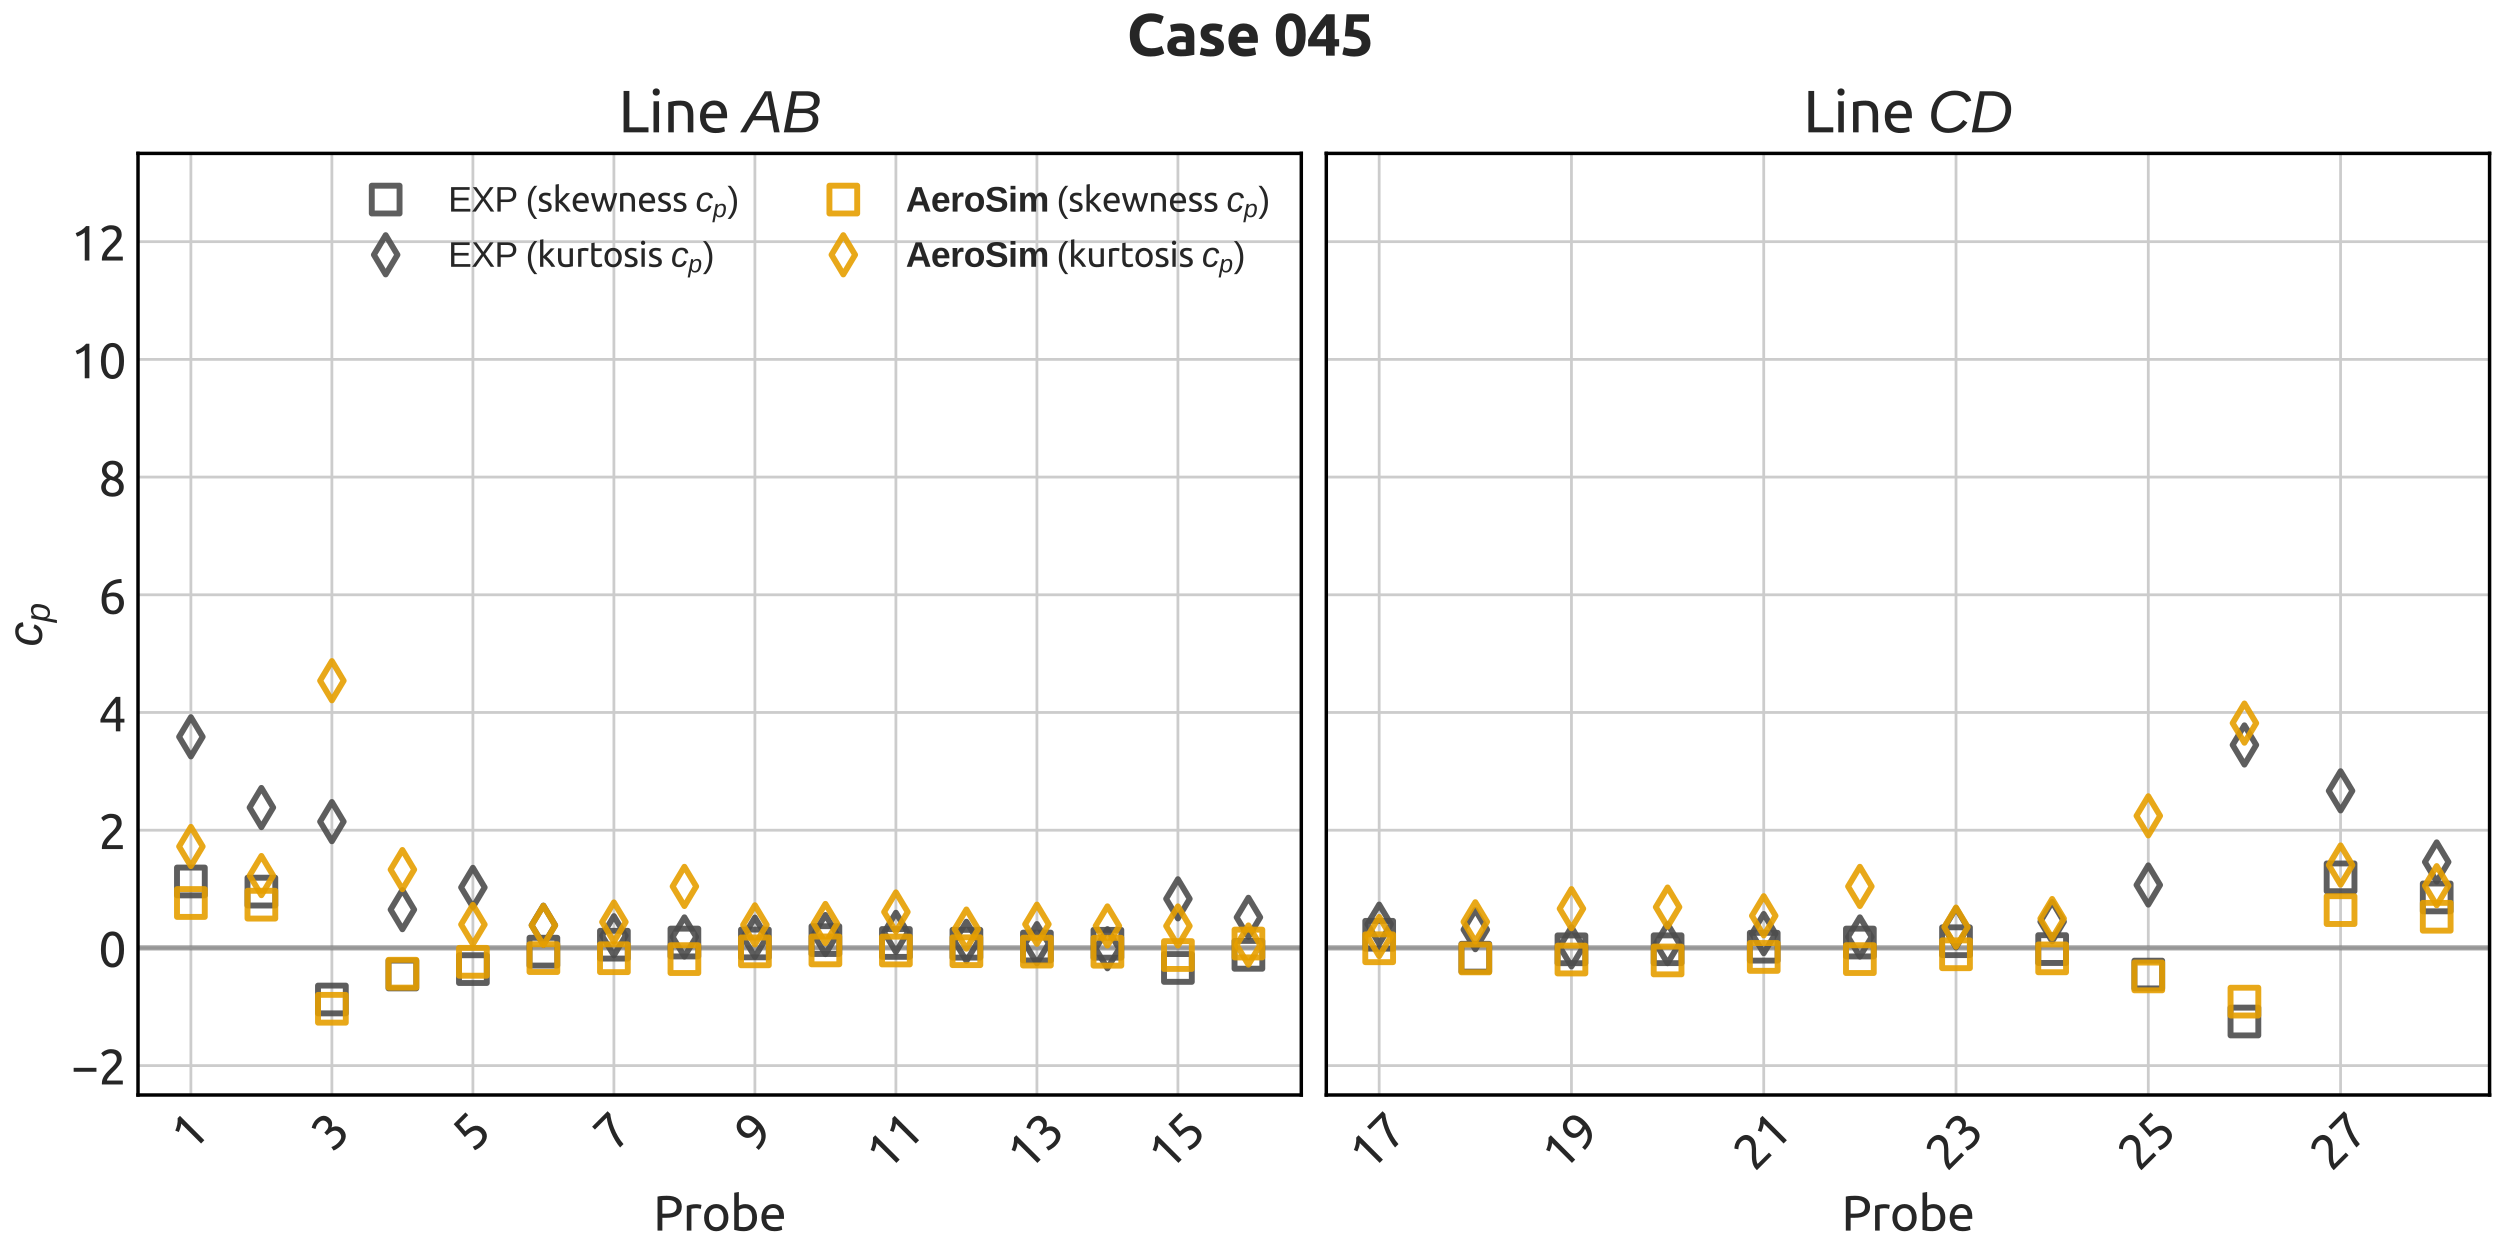 <?xml version="1.0" encoding="utf-8" standalone="no"?>
<!DOCTYPE svg PUBLIC "-//W3C//DTD SVG 1.1//EN"
  "http://www.w3.org/Graphics/SVG/1.1/DTD/svg11.dtd">
<svg xmlns:xlink="http://www.w3.org/1999/xlink" width="720pt" height="360pt" viewBox="0 0 720 360" xmlns="http://www.w3.org/2000/svg" version="1.1">
 <defs>
  <style type="text/css">*{stroke-linejoin: round; stroke-linecap: butt}</style>
 </defs>
 <g id="figure_1">
  <g id="patch_1">
   <path d="M 0 360 
L 720 360 
L 720 0 
L 0 0 
z
" style="fill: #ffffff"/>
  </g>
  <g id="axes_1">
   <g id="patch_2">
    <path d="M 39.747 315.366 
L 374.773 315.366 
L 374.773 44.18 
L 39.747 44.18 
z
" style="fill: #ffffff"/>
   </g>
   <g id="matplotlib.axis_1">
    <g id="xtick_1">
     <g id="line2d_1">
      <path d="M 54.976 315.366 
L 54.976 44.18 
" clip-path="url(#pedc06e51f0)" style="fill: none; stroke: #cccccc; stroke-width: 0.8; stroke-linecap: round"/>
     </g>
     <g id="line2d_2"/>
     <g id="text_1">
      <!-- 1 -->
      <g style="fill: #262626" transform="translate(55.109 332.131) rotate(-45) scale(0.14 -0.14)">
       <defs>
        <path id="Ubuntu-31" d="M 595 3520 
Q 960 3661 1305 3881 
Q 1651 4102 1939 4435 
L 2362 4435 
L 2362 0 
L 1766 0 
L 1766 3610 
Q 1690 3539 1578 3462 
Q 1466 3386 1334 3315 
Q 1203 3245 1059 3181 
Q 915 3117 781 3072 
L 595 3520 
z
" transform="scale(0.016)"/>
       </defs>
       <use xlink:href="#Ubuntu-31"/>
      </g>
     </g>
    </g>
    <g id="xtick_2">
     <g id="line2d_3">
      <path d="M 95.585 315.366 
L 95.585 44.18 
" clip-path="url(#pedc06e51f0)" style="fill: none; stroke: #cccccc; stroke-width: 0.8; stroke-linecap: round"/>
     </g>
     <g id="line2d_4"/>
     <g id="text_2">
      <!-- 3 -->
      <g style="fill: #262626" transform="translate(95.718 332.131) rotate(-45) scale(0.14 -0.14)">
       <defs>
        <path id="Ubuntu-33" d="M 1446 435 
Q 2016 435 2262 659 
Q 2509 883 2509 1261 
Q 2509 1504 2406 1670 
Q 2304 1837 2137 1936 
Q 1971 2035 1750 2076 
Q 1530 2118 1299 2118 
L 1146 2118 
L 1146 2605 
L 1357 2605 
Q 1517 2605 1686 2637 
Q 1856 2669 1997 2752 
Q 2138 2835 2227 2979 
Q 2317 3123 2317 3341 
Q 2317 3520 2253 3648 
Q 2189 3776 2083 3859 
Q 1978 3942 1840 3977 
Q 1702 4013 1549 4013 
Q 1242 4013 1027 3923 
Q 813 3834 666 3738 
L 435 4192 
Q 512 4243 630 4304 
Q 749 4365 896 4416 
Q 1043 4467 1212 4502 
Q 1382 4538 1568 4538 
Q 1920 4538 2176 4451 
Q 2432 4365 2598 4208 
Q 2765 4051 2848 3836 
Q 2931 3622 2931 3373 
Q 2931 3027 2732 2780 
Q 2534 2534 2253 2406 
Q 2426 2355 2586 2259 
Q 2746 2163 2864 2016 
Q 2982 1869 3056 1677 
Q 3130 1485 3130 1248 
Q 3130 960 3030 713 
Q 2931 467 2723 288 
Q 2515 109 2201 6 
Q 1888 -96 1459 -96 
Q 1293 -96 1117 -70 
Q 941 -45 787 -6 
Q 634 32 518 70 
Q 403 109 352 134 
L 467 653 
Q 576 602 829 518 
Q 1082 435 1446 435 
z
" transform="scale(0.016)"/>
       </defs>
       <use xlink:href="#Ubuntu-33"/>
      </g>
     </g>
    </g>
    <g id="xtick_3">
     <g id="line2d_5">
      <path d="M 136.194 315.366 
L 136.194 44.18 
" clip-path="url(#pedc06e51f0)" style="fill: none; stroke: #cccccc; stroke-width: 0.8; stroke-linecap: round"/>
     </g>
     <g id="line2d_6"/>
     <g id="text_3">
      <!-- 5 -->
      <g style="fill: #262626" transform="translate(136.327 332.131) rotate(-45) scale(0.14 -0.14)">
       <defs>
        <path id="Ubuntu-35" d="M 1274 2726 
Q 2240 2688 2691 2304 
Q 3142 1920 3142 1261 
Q 3142 966 3043 716 
Q 2944 467 2742 288 
Q 2541 109 2233 6 
Q 1926 -96 1504 -96 
Q 1338 -96 1165 -70 
Q 992 -45 845 -6 
Q 698 32 582 70 
Q 467 109 416 134 
L 531 653 
Q 640 602 886 518 
Q 1133 435 1491 435 
Q 1779 435 1974 499 
Q 2170 563 2291 672 
Q 2413 781 2467 925 
Q 2522 1069 2522 1229 
Q 2522 1472 2438 1661 
Q 2355 1850 2144 1978 
Q 1933 2106 1581 2173 
Q 1229 2240 691 2240 
Q 730 2554 752 2829 
Q 774 3104 793 3366 
Q 813 3629 825 3888 
Q 838 4147 851 4435 
L 2989 4435 
L 2989 3930 
L 1370 3930 
Q 1363 3834 1350 3670 
Q 1338 3507 1325 3331 
Q 1312 3155 1299 2988 
Q 1286 2822 1274 2726 
z
" transform="scale(0.016)"/>
       </defs>
       <use xlink:href="#Ubuntu-35"/>
      </g>
     </g>
    </g>
    <g id="xtick_4">
     <g id="line2d_7">
      <path d="M 176.803 315.366 
L 176.803 44.18 
" clip-path="url(#pedc06e51f0)" style="fill: none; stroke: #cccccc; stroke-width: 0.8; stroke-linecap: round"/>
     </g>
     <g id="line2d_8"/>
     <g id="text_4">
      <!-- 7 -->
      <g style="fill: #262626" transform="translate(176.936 332.131) rotate(-45) scale(0.14 -0.14)">
       <defs>
        <path id="Ubuntu-37" d="M 1043 0 
Q 1082 512 1226 1078 
Q 1370 1645 1581 2179 
Q 1792 2714 2045 3171 
Q 2298 3629 2541 3917 
L 384 3917 
L 384 4435 
L 3206 4435 
L 3206 3942 
Q 2995 3699 2739 3273 
Q 2483 2848 2256 2320 
Q 2029 1792 1865 1193 
Q 1702 595 1664 0 
L 1043 0 
z
" transform="scale(0.016)"/>
       </defs>
       <use xlink:href="#Ubuntu-37"/>
      </g>
     </g>
    </g>
    <g id="xtick_5">
     <g id="line2d_9">
      <path d="M 217.413 315.366 
L 217.413 44.18 
" clip-path="url(#pedc06e51f0)" style="fill: none; stroke: #cccccc; stroke-width: 0.8; stroke-linecap: round"/>
     </g>
     <g id="line2d_10"/>
     <g id="text_5">
      <!-- 9 -->
      <g style="fill: #262626" transform="translate(217.546 332.131) rotate(-45) scale(0.14 -0.14)">
       <defs>
        <path id="Ubuntu-39" d="M 3206 2662 
Q 3206 1344 2550 669 
Q 1894 -6 602 -13 
L 582 486 
Q 986 486 1309 563 
Q 1632 640 1875 809 
Q 2118 979 2281 1248 
Q 2445 1517 2522 1907 
Q 2355 1830 2144 1782 
Q 1933 1734 1709 1734 
Q 1331 1734 1068 1846 
Q 806 1958 640 2147 
Q 474 2336 400 2582 
Q 326 2829 326 3098 
Q 326 3334 409 3590 
Q 493 3846 662 4057 
Q 832 4269 1094 4403 
Q 1357 4538 1715 4538 
Q 2080 4538 2358 4410 
Q 2637 4282 2825 4038 
Q 3014 3795 3110 3446 
Q 3206 3098 3206 2662 
z
M 1773 2221 
Q 1997 2221 2195 2262 
Q 2394 2304 2579 2387 
Q 2586 2458 2586 2525 
Q 2586 2592 2586 2662 
Q 2586 2938 2547 3190 
Q 2509 3443 2409 3632 
Q 2310 3821 2144 3933 
Q 1978 4045 1722 4045 
Q 1510 4045 1363 3955 
Q 1216 3866 1120 3728 
Q 1024 3590 982 3427 
Q 941 3264 941 3110 
Q 941 2675 1149 2448 
Q 1357 2221 1773 2221 
z
" transform="scale(0.016)"/>
       </defs>
       <use xlink:href="#Ubuntu-39"/>
      </g>
     </g>
    </g>
    <g id="xtick_6">
     <g id="line2d_11">
      <path d="M 258.022 315.366 
L 258.022 44.18 
" clip-path="url(#pedc06e51f0)" style="fill: none; stroke: #cccccc; stroke-width: 0.8; stroke-linecap: round"/>
     </g>
     <g id="line2d_12"/>
     <g id="text_6">
      <!-- 11 -->
      <g style="fill: #262626" transform="translate(255.363 337.715) rotate(-45) scale(0.14 -0.14)">
       <use xlink:href="#Ubuntu-31"/>
       <use xlink:href="#Ubuntu-31" x="56.4"/>
      </g>
     </g>
    </g>
    <g id="xtick_7">
     <g id="line2d_13">
      <path d="M 298.631 315.366 
L 298.631 44.18 
" clip-path="url(#pedc06e51f0)" style="fill: none; stroke: #cccccc; stroke-width: 0.8; stroke-linecap: round"/>
     </g>
     <g id="line2d_14"/>
     <g id="text_7">
      <!-- 13 -->
      <g style="fill: #262626" transform="translate(295.972 337.715) rotate(-45) scale(0.14 -0.14)">
       <use xlink:href="#Ubuntu-31"/>
       <use xlink:href="#Ubuntu-33" x="56.4"/>
      </g>
     </g>
    </g>
    <g id="xtick_8">
     <g id="line2d_15">
      <path d="M 339.24 315.366 
L 339.24 44.18 
" clip-path="url(#pedc06e51f0)" style="fill: none; stroke: #cccccc; stroke-width: 0.8; stroke-linecap: round"/>
     </g>
     <g id="line2d_16"/>
     <g id="text_8">
      <!-- 15 -->
      <g style="fill: #262626" transform="translate(336.581 337.715) rotate(-45) scale(0.14 -0.14)">
       <use xlink:href="#Ubuntu-31"/>
       <use xlink:href="#Ubuntu-35" x="56.4"/>
      </g>
     </g>
    </g>
    <g id="text_9">
     <!-- Probe -->
     <g style="fill: #262626" transform="translate(188.136 354.41) scale(0.14 -0.14)">
      <defs>
       <path id="Ubuntu-50" d="M 1728 4480 
Q 2662 4480 3164 4125 
Q 3667 3770 3667 3066 
Q 3667 2682 3529 2410 
Q 3392 2138 3133 1968 
Q 2874 1798 2502 1721 
Q 2131 1645 1664 1645 
L 1171 1645 
L 1171 0 
L 550 0 
L 550 4371 
Q 813 4435 1136 4457 
Q 1459 4480 1728 4480 
z
M 1779 3936 
Q 1382 3936 1171 3917 
L 1171 2176 
L 1638 2176 
Q 1958 2176 2214 2217 
Q 2470 2259 2646 2358 
Q 2822 2458 2918 2630 
Q 3014 2803 3014 3072 
Q 3014 3328 2915 3494 
Q 2816 3661 2646 3760 
Q 2477 3859 2253 3897 
Q 2029 3936 1779 3936 
z
" transform="scale(0.016)"/>
       <path id="Ubuntu-72" d="M 1741 3398 
Q 1818 3398 1917 3388 
Q 2016 3379 2112 3363 
Q 2208 3347 2288 3331 
Q 2368 3315 2406 3302 
L 2304 2784 
Q 2234 2810 2070 2845 
Q 1907 2880 1651 2880 
Q 1485 2880 1321 2845 
Q 1158 2810 1107 2797 
L 1107 0 
L 512 0 
L 512 3187 
Q 723 3264 1036 3331 
Q 1350 3398 1741 3398 
z
" transform="scale(0.016)"/>
       <path id="Ubuntu-6f" d="M 3450 1664 
Q 3450 1267 3334 947 
Q 3219 627 3011 396 
Q 2803 166 2515 41 
Q 2227 -83 1888 -83 
Q 1549 -83 1261 41 
Q 973 166 765 396 
Q 557 627 441 947 
Q 326 1267 326 1664 
Q 326 2054 441 2377 
Q 557 2701 765 2931 
Q 973 3162 1261 3286 
Q 1549 3411 1888 3411 
Q 2227 3411 2515 3286 
Q 2803 3162 3011 2931 
Q 3219 2701 3334 2377 
Q 3450 2054 3450 1664 
z
M 2829 1664 
Q 2829 2227 2576 2556 
Q 2323 2886 1888 2886 
Q 1453 2886 1200 2556 
Q 947 2227 947 1664 
Q 947 1101 1200 771 
Q 1453 442 1888 442 
Q 2323 442 2576 771 
Q 2829 1101 2829 1664 
z
" transform="scale(0.016)"/>
       <path id="Ubuntu-62" d="M 1107 3181 
Q 1216 3251 1437 3328 
Q 1658 3405 1946 3405 
Q 2304 3405 2582 3277 
Q 2861 3149 3053 2918 
Q 3245 2688 3344 2368 
Q 3443 2048 3443 1664 
Q 3443 1261 3324 937 
Q 3206 614 2988 390 
Q 2771 166 2464 44 
Q 2157 -77 1773 -77 
Q 1357 -77 1037 -19 
Q 717 38 512 96 
L 512 4864 
L 1107 4966 
L 1107 3181 
z
M 1107 518 
Q 1197 493 1360 470 
Q 1523 448 1766 448 
Q 2246 448 2534 765 
Q 2822 1082 2822 1664 
Q 2822 1920 2771 2144 
Q 2720 2368 2605 2531 
Q 2490 2694 2307 2787 
Q 2125 2880 1869 2880 
Q 1626 2880 1421 2797 
Q 1216 2714 1107 2624 
L 1107 518 
z
" transform="scale(0.016)"/>
       <path id="Ubuntu-65" d="M 326 1658 
Q 326 2099 454 2428 
Q 582 2758 793 2976 
Q 1005 3194 1280 3302 
Q 1555 3411 1843 3411 
Q 2515 3411 2873 2992 
Q 3232 2573 3232 1715 
Q 3232 1677 3232 1616 
Q 3232 1555 3226 1504 
L 947 1504 
Q 986 986 1248 717 
Q 1510 448 2067 448 
Q 2381 448 2595 502 
Q 2810 557 2918 608 
L 3002 109 
Q 2893 51 2621 -13 
Q 2349 -77 2003 -77 
Q 1568 -77 1251 54 
Q 934 186 729 416 
Q 525 646 425 963 
Q 326 1280 326 1658 
z
M 2611 1984 
Q 2618 2387 2410 2646 
Q 2202 2906 1837 2906 
Q 1632 2906 1475 2826 
Q 1318 2746 1209 2618 
Q 1101 2490 1040 2323 
Q 979 2157 960 1984 
L 2611 1984 
z
" transform="scale(0.016)"/>
      </defs>
      <use xlink:href="#Ubuntu-50"/>
      <use xlink:href="#Ubuntu-72" x="60.8"/>
      <use xlink:href="#Ubuntu-6f" x="99.4"/>
      <use xlink:href="#Ubuntu-62" x="158.4"/>
      <use xlink:href="#Ubuntu-65" x="217.3"/>
     </g>
    </g>
   </g>
   <g id="matplotlib.axis_2">
    <g id="ytick_1">
     <g id="line2d_17">
      <path d="M 39.747 306.891 
L 374.773 306.891 
" clip-path="url(#pedc06e51f0)" style="fill: none; stroke: #cccccc; stroke-width: 0.8; stroke-linecap: round"/>
     </g>
     <g id="line2d_18"/>
     <g id="text_10">
      <!-- −2 -->
      <g style="fill: #262626" transform="translate(20.453 312.323) scale(0.14 -0.14)">
       <defs>
        <path id="Ubuntu-2212" d="M 339 2138 
L 3270 2138 
L 3270 1632 
L 339 1632 
L 339 2138 
z
" transform="scale(0.016)"/>
        <path id="Ubuntu-32" d="M 2989 3302 
Q 2989 3072 2896 2857 
Q 2803 2643 2649 2435 
Q 2496 2227 2304 2025 
Q 2112 1824 1920 1632 
Q 1811 1523 1667 1376 
Q 1523 1229 1395 1069 
Q 1267 909 1180 761 
Q 1094 614 1094 506 
L 3136 506 
L 3136 0 
L 448 0 
Q 442 38 442 76 
Q 442 115 442 147 
Q 442 448 541 707 
Q 640 966 800 1196 
Q 960 1427 1158 1632 
Q 1357 1837 1549 2029 
Q 1709 2182 1853 2332 
Q 1997 2483 2109 2633 
Q 2221 2784 2288 2944 
Q 2355 3104 2355 3283 
Q 2355 3475 2294 3609 
Q 2234 3744 2131 3833 
Q 2029 3923 1891 3964 
Q 1754 4006 1600 4006 
Q 1414 4006 1260 3955 
Q 1107 3904 985 3837 
Q 864 3770 781 3696 
Q 698 3622 653 3584 
L 358 4006 
Q 416 4070 531 4163 
Q 646 4256 806 4339 
Q 966 4422 1164 4480 
Q 1363 4538 1594 4538 
Q 2291 4538 2640 4214 
Q 2989 3891 2989 3302 
z
" transform="scale(0.016)"/>
       </defs>
       <use xlink:href="#Ubuntu-2212"/>
       <use xlink:href="#Ubuntu-32" x="56.4"/>
      </g>
     </g>
    </g>
    <g id="ytick_2">
     <g id="line2d_19">
      <path d="M 39.747 272.993 
L 374.773 272.993 
" clip-path="url(#pedc06e51f0)" style="fill: none; stroke: #cccccc; stroke-width: 0.8; stroke-linecap: round"/>
     </g>
     <g id="line2d_20"/>
     <g id="text_11">
      <!-- 0 -->
      <g style="fill: #262626" transform="translate(28.35 278.425) scale(0.14 -0.14)">
       <defs>
        <path id="Ubuntu-30" d="M 320 2221 
Q 320 3334 713 3936 
Q 1107 4538 1805 4538 
Q 2502 4538 2896 3936 
Q 3290 3334 3290 2221 
Q 3290 1107 2896 505 
Q 2502 -96 1805 -96 
Q 1107 -96 713 505 
Q 320 1107 320 2221 
z
M 2662 2221 
Q 2662 2586 2620 2912 
Q 2579 3238 2480 3481 
Q 2381 3725 2214 3869 
Q 2048 4013 1805 4013 
Q 1562 4013 1395 3869 
Q 1229 3725 1129 3481 
Q 1030 3238 988 2912 
Q 947 2586 947 2221 
Q 947 1856 988 1529 
Q 1030 1203 1129 960 
Q 1229 717 1395 573 
Q 1562 429 1805 429 
Q 2048 429 2214 573 
Q 2381 717 2480 960 
Q 2579 1203 2620 1529 
Q 2662 1856 2662 2221 
z
" transform="scale(0.016)"/>
       </defs>
       <use xlink:href="#Ubuntu-30"/>
      </g>
     </g>
    </g>
    <g id="ytick_3">
     <g id="line2d_21">
      <path d="M 39.747 239.095 
L 374.773 239.095 
" clip-path="url(#pedc06e51f0)" style="fill: none; stroke: #cccccc; stroke-width: 0.8; stroke-linecap: round"/>
     </g>
     <g id="line2d_22"/>
     <g id="text_12">
      <!-- 2 -->
      <g style="fill: #262626" transform="translate(28.35 244.527) scale(0.14 -0.14)">
       <use xlink:href="#Ubuntu-32"/>
      </g>
     </g>
    </g>
    <g id="ytick_4">
     <g id="line2d_23">
      <path d="M 39.747 205.197 
L 374.773 205.197 
" clip-path="url(#pedc06e51f0)" style="fill: none; stroke: #cccccc; stroke-width: 0.8; stroke-linecap: round"/>
     </g>
     <g id="line2d_24"/>
     <g id="text_13">
      <!-- 4 -->
      <g style="fill: #262626" transform="translate(28.35 210.628) scale(0.14 -0.14)">
       <defs>
        <path id="Ubuntu-34" d="M 256 1536 
Q 378 1818 589 2192 
Q 800 2566 1065 2963 
Q 1331 3360 1635 3744 
Q 1939 4128 2246 4435 
L 2816 4435 
L 2816 1619 
L 3341 1619 
L 3341 1133 
L 2816 1133 
L 2816 0 
L 2240 0 
L 2240 1133 
L 256 1133 
L 256 1536 
z
M 2240 3731 
Q 2048 3526 1853 3273 
Q 1658 3021 1472 2745 
Q 1286 2470 1123 2182 
Q 960 1894 832 1619 
L 2240 1619 
L 2240 3731 
z
" transform="scale(0.016)"/>
       </defs>
       <use xlink:href="#Ubuntu-34"/>
      </g>
     </g>
    </g>
    <g id="ytick_5">
     <g id="line2d_25">
      <path d="M 39.747 171.299 
L 374.773 171.299 
" clip-path="url(#pedc06e51f0)" style="fill: none; stroke: #cccccc; stroke-width: 0.8; stroke-linecap: round"/>
     </g>
     <g id="line2d_26"/>
     <g id="text_14">
      <!-- 6 -->
      <g style="fill: #262626" transform="translate(28.35 176.73) scale(0.14 -0.14)">
       <defs>
        <path id="Ubuntu-36" d="M 403 1779 
Q 403 2426 582 2922 
Q 762 3418 1091 3757 
Q 1421 4096 1891 4272 
Q 2362 4448 2950 4454 
L 2995 3955 
Q 2618 3949 2307 3872 
Q 1997 3795 1753 3628 
Q 1510 3462 1344 3196 
Q 1178 2931 1094 2541 
Q 1261 2618 1469 2669 
Q 1677 2720 1901 2720 
Q 2278 2720 2540 2605 
Q 2803 2490 2969 2301 
Q 3136 2112 3209 1865 
Q 3283 1619 3283 1350 
Q 3283 1107 3200 851 
Q 3117 595 2947 384 
Q 2778 173 2515 38 
Q 2253 -96 1894 -96 
Q 1165 -96 784 403 
Q 403 902 403 1779 
z
M 1837 2234 
Q 1613 2234 1421 2192 
Q 1229 2150 1037 2067 
Q 1030 1997 1027 1923 
Q 1024 1850 1024 1779 
Q 1024 1498 1062 1248 
Q 1101 998 1200 809 
Q 1299 621 1465 509 
Q 1632 397 1888 397 
Q 2099 397 2246 486 
Q 2394 576 2490 717 
Q 2586 858 2627 1021 
Q 2669 1184 2669 1338 
Q 2669 1773 2461 2003 
Q 2253 2234 1837 2234 
z
" transform="scale(0.016)"/>
       </defs>
       <use xlink:href="#Ubuntu-36"/>
      </g>
     </g>
    </g>
    <g id="ytick_6">
     <g id="line2d_27">
      <path d="M 39.747 137.4 
L 374.773 137.4 
" clip-path="url(#pedc06e51f0)" style="fill: none; stroke: #cccccc; stroke-width: 0.8; stroke-linecap: round"/>
     </g>
     <g id="line2d_28"/>
     <g id="text_15">
      <!-- 8 -->
      <g style="fill: #262626" transform="translate(28.35 142.832) scale(0.14 -0.14)">
       <defs>
        <path id="Ubuntu-38" d="M 3258 1152 
Q 3258 883 3165 656 
Q 3072 429 2889 259 
Q 2707 90 2432 -3 
Q 2157 -96 1798 -96 
Q 1382 -96 1104 22 
Q 826 141 659 320 
Q 493 499 422 713 
Q 352 928 352 1120 
Q 352 1306 413 1475 
Q 474 1645 573 1792 
Q 672 1939 803 2057 
Q 934 2176 1082 2266 
Q 454 2624 454 3322 
Q 454 3565 550 3785 
Q 646 4006 822 4172 
Q 998 4339 1248 4438 
Q 1498 4538 1805 4538 
Q 2163 4538 2419 4429 
Q 2675 4320 2838 4150 
Q 3002 3981 3075 3776 
Q 3149 3571 3149 3379 
Q 3149 3194 3094 3030 
Q 3040 2867 2947 2726 
Q 2854 2586 2736 2477 
Q 2618 2368 2490 2285 
Q 3245 1926 3258 1152 
z
M 954 1114 
Q 954 998 995 873 
Q 1037 749 1139 643 
Q 1242 538 1402 467 
Q 1562 397 1805 397 
Q 2022 397 2185 461 
Q 2349 525 2451 624 
Q 2554 723 2605 851 
Q 2656 979 2656 1114 
Q 2656 1318 2579 1472 
Q 2502 1626 2358 1741 
Q 2214 1856 2012 1936 
Q 1811 2016 1555 2074 
Q 1267 1914 1110 1677 
Q 954 1440 954 1114 
z
M 2554 3386 
Q 2554 3482 2512 3597 
Q 2470 3712 2380 3811 
Q 2291 3910 2150 3977 
Q 2010 4045 1805 4045 
Q 1600 4045 1456 3981 
Q 1312 3917 1222 3817 
Q 1133 3718 1091 3600 
Q 1050 3482 1050 3366 
Q 1050 3226 1101 3085 
Q 1152 2944 1261 2822 
Q 1370 2701 1546 2605 
Q 1722 2509 1965 2451 
Q 2234 2611 2394 2825 
Q 2554 3040 2554 3386 
z
" transform="scale(0.016)"/>
       </defs>
       <use xlink:href="#Ubuntu-38"/>
      </g>
     </g>
    </g>
    <g id="ytick_7">
     <g id="line2d_29">
      <path d="M 39.747 103.502 
L 374.773 103.502 
" clip-path="url(#pedc06e51f0)" style="fill: none; stroke: #cccccc; stroke-width: 0.8; stroke-linecap: round"/>
     </g>
     <g id="line2d_30"/>
     <g id="text_16">
      <!-- 10 -->
      <g style="fill: #262626" transform="translate(20.453 108.934) scale(0.14 -0.14)">
       <use xlink:href="#Ubuntu-31"/>
       <use xlink:href="#Ubuntu-30" x="56.4"/>
      </g>
     </g>
    </g>
    <g id="ytick_8">
     <g id="line2d_31">
      <path d="M 39.747 69.604 
L 374.773 69.604 
" clip-path="url(#pedc06e51f0)" style="fill: none; stroke: #cccccc; stroke-width: 0.8; stroke-linecap: round"/>
     </g>
     <g id="line2d_32"/>
     <g id="text_17">
      <!-- 12 -->
      <g style="fill: #262626" transform="translate(20.453 75.035) scale(0.14 -0.14)">
       <use xlink:href="#Ubuntu-31"/>
       <use xlink:href="#Ubuntu-32" x="56.4"/>
      </g>
     </g>
    </g>
    <g id="text_18">
     <!-- $ c_p $ -->
     <g style="fill: #262626" transform="translate(12.113 186.213) rotate(-90) scale(0.14 -0.14)">
      <defs>
       <path id="LiberationSans-Italic-63" d="M 1466 381 
Q 2106 381 2369 1100 
L 2856 947 
Q 2478 -63 1453 -63 
Q 853 -63 531 278 
Q 209 619 209 1234 
Q 209 1859 436 2396 
Q 663 2934 1036 3189 
Q 1409 3444 1953 3444 
Q 2481 3444 2789 3178 
Q 3097 2913 3128 2450 
L 2575 2372 
Q 2556 2675 2387 2839 
Q 2219 3003 1934 3003 
Q 1541 3003 1297 2792 
Q 1053 2581 918 2122 
Q 784 1663 784 1216 
Q 784 381 1466 381 
z
" transform="scale(0.016)"/>
       <path id="LiberationSans-Italic-70" d="M 1731 -63 
Q 1347 -63 1105 100 
Q 863 263 763 556 
L 747 556 
Q 747 522 720 353 
Q 694 184 400 -1328 
L -159 -1328 
L 619 2691 
Q 691 3038 728 3381 
L 1250 3381 
Q 1250 3297 1229 3123 
Q 1209 2950 1197 2878 
L 1209 2878 
Q 1438 3175 1691 3309 
Q 1944 3444 2316 3444 
Q 2806 3444 3079 3148 
Q 3353 2853 3353 2338 
Q 3353 1703 3161 1108 
Q 2969 513 2620 225 
Q 2272 -63 1731 -63 
z
M 2153 3009 
Q 1844 3009 1623 2882 
Q 1403 2756 1250 2501 
Q 1097 2247 1009 1864 
Q 922 1481 922 1178 
Q 922 788 1120 570 
Q 1319 353 1672 353 
Q 2059 353 2284 589 
Q 2509 825 2637 1339 
Q 2766 1853 2766 2238 
Q 2766 2622 2619 2815 
Q 2472 3009 2153 3009 
z
" transform="scale(0.016)"/>
      </defs>
      <use xlink:href="#LiberationSans-Italic-63" transform="translate(0 0.188)"/>
      <use xlink:href="#LiberationSans-Italic-70" transform="translate(50 -15.661) scale(0.7)"/>
     </g>
    </g>
   </g>
   <g id="line2d_33">
    <path d="M 39.747 272.993 
L 374.773 272.993 
" clip-path="url(#pedc06e51f0)" style="fill: none; stroke: #808080; stroke-opacity: 0.7; stroke-width: 1.5; stroke-linecap: round"/>
   </g>
   <g id="line2d_34">
    <defs>
     <path id="mc5c399bc28" d="M -4 4 
L 4 4 
L 4 -4 
L -4 -4 
z
" style="stroke: #4d4d4d; stroke-opacity: 0.9; stroke-width: 1.7; stroke-linejoin: miter"/>
    </defs>
    <g clip-path="url(#pedc06e51f0)">
     <use xlink:href="#mc5c399bc28" x="54.976" y="253.86" style="fill-opacity: 0; stroke: #4d4d4d; stroke-opacity: 0.9; stroke-width: 1.7; stroke-linejoin: miter"/>
     <use xlink:href="#mc5c399bc28" x="75.28" y="256.779" style="fill-opacity: 0; stroke: #4d4d4d; stroke-opacity: 0.9; stroke-width: 1.7; stroke-linejoin: miter"/>
     <use xlink:href="#mc5c399bc28" x="95.585" y="287.853" style="fill-opacity: 0; stroke: #4d4d4d; stroke-opacity: 0.9; stroke-width: 1.7; stroke-linejoin: miter"/>
     <use xlink:href="#mc5c399bc28" x="115.889" y="280.657" style="fill-opacity: 0; stroke: #4d4d4d; stroke-opacity: 0.9; stroke-width: 1.7; stroke-linejoin: miter"/>
     <use xlink:href="#mc5c399bc28" x="136.194" y="279.104" style="fill-opacity: 0; stroke: #4d4d4d; stroke-opacity: 0.9; stroke-width: 1.7; stroke-linejoin: miter"/>
     <use xlink:href="#mc5c399bc28" x="156.499" y="274.077" style="fill-opacity: 0; stroke: #4d4d4d; stroke-opacity: 0.9; stroke-width: 1.7; stroke-linejoin: miter"/>
     <use xlink:href="#mc5c399bc28" x="176.803" y="272.071" style="fill-opacity: 0; stroke: #4d4d4d; stroke-opacity: 0.9; stroke-width: 1.7; stroke-linejoin: miter"/>
     <use xlink:href="#mc5c399bc28" x="197.108" y="271.448" style="fill-opacity: 0; stroke: #4d4d4d; stroke-opacity: 0.9; stroke-width: 1.7; stroke-linejoin: miter"/>
     <use xlink:href="#mc5c399bc28" x="217.413" y="271.715" style="fill-opacity: 0; stroke: #4d4d4d; stroke-opacity: 0.9; stroke-width: 1.7; stroke-linejoin: miter"/>
     <use xlink:href="#mc5c399bc28" x="237.717" y="270.745" style="fill-opacity: 0; stroke: #4d4d4d; stroke-opacity: 0.9; stroke-width: 1.7; stroke-linejoin: miter"/>
     <use xlink:href="#mc5c399bc28" x="258.022" y="271.578" style="fill-opacity: 0; stroke: #4d4d4d; stroke-opacity: 0.9; stroke-width: 1.7; stroke-linejoin: miter"/>
     <use xlink:href="#mc5c399bc28" x="278.326" y="271.79" style="fill-opacity: 0; stroke: #4d4d4d; stroke-opacity: 0.9; stroke-width: 1.7; stroke-linejoin: miter"/>
     <use xlink:href="#mc5c399bc28" x="298.631" y="272.604" style="fill-opacity: 0; stroke: #4d4d4d; stroke-opacity: 0.9; stroke-width: 1.7; stroke-linejoin: miter"/>
     <use xlink:href="#mc5c399bc28" x="318.936" y="271.805" style="fill-opacity: 0; stroke: #4d4d4d; stroke-opacity: 0.9; stroke-width: 1.7; stroke-linejoin: miter"/>
     <use xlink:href="#mc5c399bc28" x="339.24" y="278.773" style="fill-opacity: 0; stroke: #4d4d4d; stroke-opacity: 0.9; stroke-width: 1.7; stroke-linejoin: miter"/>
     <use xlink:href="#mc5c399bc28" x="359.545" y="274.99" style="fill-opacity: 0; stroke: #4d4d4d; stroke-opacity: 0.9; stroke-width: 1.7; stroke-linejoin: miter"/>
    </g>
   </g>
   <g id="line2d_35">
    <defs>
     <path id="mdd3d5278b4" d="M -0 5.657 
L 3.394 0 
L 0 -5.657 
L -3.394 -0 
z
" style="stroke: #4d4d4d; stroke-opacity: 0.9; stroke-width: 1.7; stroke-linejoin: miter"/>
    </defs>
    <g clip-path="url(#pedc06e51f0)">
     <use xlink:href="#mdd3d5278b4" x="54.976" y="212.204" style="fill-opacity: 0; stroke: #4d4d4d; stroke-opacity: 0.9; stroke-width: 1.7; stroke-linejoin: miter"/>
     <use xlink:href="#mdd3d5278b4" x="75.28" y="232.572" style="fill-opacity: 0; stroke: #4d4d4d; stroke-opacity: 0.9; stroke-width: 1.7; stroke-linejoin: miter"/>
     <use xlink:href="#mdd3d5278b4" x="95.585" y="236.628" style="fill-opacity: 0; stroke: #4d4d4d; stroke-opacity: 0.9; stroke-width: 1.7; stroke-linejoin: miter"/>
     <use xlink:href="#mdd3d5278b4" x="115.889" y="261.976" style="fill-opacity: 0; stroke: #4d4d4d; stroke-opacity: 0.9; stroke-width: 1.7; stroke-linejoin: miter"/>
     <use xlink:href="#mdd3d5278b4" x="136.194" y="255.574" style="fill-opacity: 0; stroke: #4d4d4d; stroke-opacity: 0.9; stroke-width: 1.7; stroke-linejoin: miter"/>
     <use xlink:href="#mdd3d5278b4" x="156.499" y="266.459" style="fill-opacity: 0; stroke: #4d4d4d; stroke-opacity: 0.9; stroke-width: 1.7; stroke-linejoin: miter"/>
     <use xlink:href="#mdd3d5278b4" x="176.803" y="269.498" style="fill-opacity: 0; stroke: #4d4d4d; stroke-opacity: 0.9; stroke-width: 1.7; stroke-linejoin: miter"/>
     <use xlink:href="#mdd3d5278b4" x="197.108" y="269.838" style="fill-opacity: 0; stroke: #4d4d4d; stroke-opacity: 0.9; stroke-width: 1.7; stroke-linejoin: miter"/>
     <use xlink:href="#mdd3d5278b4" x="217.413" y="269.91" style="fill-opacity: 0; stroke: #4d4d4d; stroke-opacity: 0.9; stroke-width: 1.7; stroke-linejoin: miter"/>
     <use xlink:href="#mdd3d5278b4" x="237.717" y="269.151" style="fill-opacity: 0; stroke: #4d4d4d; stroke-opacity: 0.9; stroke-width: 1.7; stroke-linejoin: miter"/>
     <use xlink:href="#mdd3d5278b4" x="258.022" y="268.518" style="fill-opacity: 0; stroke: #4d4d4d; stroke-opacity: 0.9; stroke-width: 1.7; stroke-linejoin: miter"/>
     <use xlink:href="#mdd3d5278b4" x="278.326" y="271.11" style="fill-opacity: 0; stroke: #4d4d4d; stroke-opacity: 0.9; stroke-width: 1.7; stroke-linejoin: miter"/>
     <use xlink:href="#mdd3d5278b4" x="298.631" y="271.769" style="fill-opacity: 0; stroke: #4d4d4d; stroke-opacity: 0.9; stroke-width: 1.7; stroke-linejoin: miter"/>
     <use xlink:href="#mdd3d5278b4" x="318.936" y="273.231" style="fill-opacity: 0; stroke: #4d4d4d; stroke-opacity: 0.9; stroke-width: 1.7; stroke-linejoin: miter"/>
     <use xlink:href="#mdd3d5278b4" x="339.24" y="258.862" style="fill-opacity: 0; stroke: #4d4d4d; stroke-opacity: 0.9; stroke-width: 1.7; stroke-linejoin: miter"/>
     <use xlink:href="#mdd3d5278b4" x="359.545" y="264.194" style="fill-opacity: 0; stroke: #4d4d4d; stroke-opacity: 0.9; stroke-width: 1.7; stroke-linejoin: miter"/>
    </g>
   </g>
   <g id="line2d_36">
    <defs>
     <path id="m1e9e693f9f" d="M -4 4 
L 4 4 
L 4 -4 
L -4 -4 
z
" style="stroke: #e69f00; stroke-opacity: 0.9; stroke-width: 1.7; stroke-linejoin: miter"/>
    </defs>
    <g clip-path="url(#pedc06e51f0)">
     <use xlink:href="#m1e9e693f9f" x="54.976" y="260.063" style="fill-opacity: 0; stroke: #e69f00; stroke-opacity: 0.9; stroke-width: 1.7; stroke-linejoin: miter"/>
     <use xlink:href="#m1e9e693f9f" x="75.28" y="260.542" style="fill-opacity: 0; stroke: #e69f00; stroke-opacity: 0.9; stroke-width: 1.7; stroke-linejoin: miter"/>
     <use xlink:href="#m1e9e693f9f" x="95.585" y="290.523" style="fill-opacity: 0; stroke: #e69f00; stroke-opacity: 0.9; stroke-width: 1.7; stroke-linejoin: miter"/>
     <use xlink:href="#m1e9e693f9f" x="115.889" y="280.437" style="fill-opacity: 0; stroke: #e69f00; stroke-opacity: 0.9; stroke-width: 1.7; stroke-linejoin: miter"/>
     <use xlink:href="#m1e9e693f9f" x="136.194" y="276.999" style="fill-opacity: 0; stroke: #e69f00; stroke-opacity: 0.9; stroke-width: 1.7; stroke-linejoin: miter"/>
     <use xlink:href="#m1e9e693f9f" x="156.499" y="275.937" style="fill-opacity: 0; stroke: #e69f00; stroke-opacity: 0.9; stroke-width: 1.7; stroke-linejoin: miter"/>
     <use xlink:href="#m1e9e693f9f" x="176.803" y="275.974" style="fill-opacity: 0; stroke: #e69f00; stroke-opacity: 0.9; stroke-width: 1.7; stroke-linejoin: miter"/>
     <use xlink:href="#m1e9e693f9f" x="197.108" y="276.227" style="fill-opacity: 0; stroke: #e69f00; stroke-opacity: 0.9; stroke-width: 1.7; stroke-linejoin: miter"/>
     <use xlink:href="#m1e9e693f9f" x="217.413" y="273.994" style="fill-opacity: 0; stroke: #e69f00; stroke-opacity: 0.9; stroke-width: 1.7; stroke-linejoin: miter"/>
     <use xlink:href="#m1e9e693f9f" x="237.717" y="273.718" style="fill-opacity: 0; stroke: #e69f00; stroke-opacity: 0.9; stroke-width: 1.7; stroke-linejoin: miter"/>
     <use xlink:href="#m1e9e693f9f" x="258.022" y="273.746" style="fill-opacity: 0; stroke: #e69f00; stroke-opacity: 0.9; stroke-width: 1.7; stroke-linejoin: miter"/>
     <use xlink:href="#m1e9e693f9f" x="278.326" y="273.953" style="fill-opacity: 0; stroke: #e69f00; stroke-opacity: 0.9; stroke-width: 1.7; stroke-linejoin: miter"/>
     <use xlink:href="#m1e9e693f9f" x="298.631" y="274.06" style="fill-opacity: 0; stroke: #e69f00; stroke-opacity: 0.9; stroke-width: 1.7; stroke-linejoin: miter"/>
     <use xlink:href="#m1e9e693f9f" x="318.936" y="274.099" style="fill-opacity: 0; stroke: #e69f00; stroke-opacity: 0.9; stroke-width: 1.7; stroke-linejoin: miter"/>
     <use xlink:href="#m1e9e693f9f" x="339.24" y="275.056" style="fill-opacity: 0; stroke: #e69f00; stroke-opacity: 0.9; stroke-width: 1.7; stroke-linejoin: miter"/>
     <use xlink:href="#m1e9e693f9f" x="359.545" y="271.737" style="fill-opacity: 0; stroke: #e69f00; stroke-opacity: 0.9; stroke-width: 1.7; stroke-linejoin: miter"/>
    </g>
   </g>
   <g id="line2d_37">
    <defs>
     <path id="m54899c4667" d="M -0 5.657 
L 3.394 0 
L 0 -5.657 
L -3.394 -0 
z
" style="stroke: #e69f00; stroke-opacity: 0.9; stroke-width: 1.7; stroke-linejoin: miter"/>
    </defs>
    <g clip-path="url(#pedc06e51f0)">
     <use xlink:href="#m54899c4667" x="54.976" y="243.786" style="fill-opacity: 0; stroke: #e69f00; stroke-opacity: 0.9; stroke-width: 1.7; stroke-linejoin: miter"/>
     <use xlink:href="#m54899c4667" x="75.28" y="252.163" style="fill-opacity: 0; stroke: #e69f00; stroke-opacity: 0.9; stroke-width: 1.7; stroke-linejoin: miter"/>
     <use xlink:href="#m54899c4667" x="95.585" y="196.044" style="fill-opacity: 0; stroke: #e69f00; stroke-opacity: 0.9; stroke-width: 1.7; stroke-linejoin: miter"/>
     <use xlink:href="#m54899c4667" x="115.889" y="250.449" style="fill-opacity: 0; stroke: #e69f00; stroke-opacity: 0.9; stroke-width: 1.7; stroke-linejoin: miter"/>
     <use xlink:href="#m54899c4667" x="136.194" y="266.255" style="fill-opacity: 0; stroke: #e69f00; stroke-opacity: 0.9; stroke-width: 1.7; stroke-linejoin: miter"/>
     <use xlink:href="#m54899c4667" x="156.499" y="266.503" style="fill-opacity: 0; stroke: #e69f00; stroke-opacity: 0.9; stroke-width: 1.7; stroke-linejoin: miter"/>
     <use xlink:href="#m54899c4667" x="176.803" y="265.54" style="fill-opacity: 0; stroke: #e69f00; stroke-opacity: 0.9; stroke-width: 1.7; stroke-linejoin: miter"/>
     <use xlink:href="#m54899c4667" x="197.108" y="255.286" style="fill-opacity: 0; stroke: #e69f00; stroke-opacity: 0.9; stroke-width: 1.7; stroke-linejoin: miter"/>
     <use xlink:href="#m54899c4667" x="217.413" y="266.362" style="fill-opacity: 0; stroke: #e69f00; stroke-opacity: 0.9; stroke-width: 1.7; stroke-linejoin: miter"/>
     <use xlink:href="#m54899c4667" x="237.717" y="265.965" style="fill-opacity: 0; stroke: #e69f00; stroke-opacity: 0.9; stroke-width: 1.7; stroke-linejoin: miter"/>
     <use xlink:href="#m54899c4667" x="258.022" y="262.651" style="fill-opacity: 0; stroke: #e69f00; stroke-opacity: 0.9; stroke-width: 1.7; stroke-linejoin: miter"/>
     <use xlink:href="#m54899c4667" x="278.326" y="267.58" style="fill-opacity: 0; stroke: #e69f00; stroke-opacity: 0.9; stroke-width: 1.7; stroke-linejoin: miter"/>
     <use xlink:href="#m54899c4667" x="298.631" y="266.175" style="fill-opacity: 0; stroke: #e69f00; stroke-opacity: 0.9; stroke-width: 1.7; stroke-linejoin: miter"/>
     <use xlink:href="#m54899c4667" x="318.936" y="266.678" style="fill-opacity: 0; stroke: #e69f00; stroke-opacity: 0.9; stroke-width: 1.7; stroke-linejoin: miter"/>
     <use xlink:href="#m54899c4667" x="339.24" y="266.686" style="fill-opacity: 0; stroke: #e69f00; stroke-opacity: 0.9; stroke-width: 1.7; stroke-linejoin: miter"/>
     <use xlink:href="#m54899c4667" x="359.545" y="272.172" style="fill-opacity: 0; stroke: #e69f00; stroke-opacity: 0.9; stroke-width: 1.7; stroke-linejoin: miter"/>
    </g>
   </g>
   <g id="patch_3">
    <path d="M 39.747 315.366 
L 39.747 44.18 
" style="fill: none; stroke: #000000; stroke-linejoin: miter; stroke-linecap: square"/>
   </g>
   <g id="patch_4">
    <path d="M 374.773 315.366 
L 374.773 44.18 
" style="fill: none; stroke: #000000; stroke-linejoin: miter; stroke-linecap: square"/>
   </g>
   <g id="patch_5">
    <path d="M 39.747 315.366 
L 374.773 315.366 
" style="fill: none; stroke: #000000; stroke-linejoin: miter; stroke-linecap: square"/>
   </g>
   <g id="patch_6">
    <path d="M 39.747 44.18 
L 374.773 44.18 
" style="fill: none; stroke: #000000; stroke-linejoin: miter; stroke-linecap: square"/>
   </g>
   <g id="text_19">
    <!-- Line $AB$ -->
    <g style="fill: #262626" transform="translate(178.112 38.18) scale(0.168 -0.168)">
     <defs>
      <path id="Ubuntu-4c" d="M 3219 538 
L 3219 0 
L 550 0 
L 550 4435 
L 1171 4435 
L 1171 538 
L 3219 538 
z
" transform="scale(0.016)"/>
      <path id="Ubuntu-69" d="M 1107 0 
L 512 0 
L 512 3328 
L 1107 3328 
L 1107 0 
z
M 806 3930 
Q 646 3930 534 4035 
Q 422 4141 422 4320 
Q 422 4499 534 4604 
Q 646 4710 806 4710 
Q 966 4710 1078 4604 
Q 1190 4499 1190 4320 
Q 1190 4141 1078 4035 
Q 966 3930 806 3930 
z
" transform="scale(0.016)"/>
      <path id="Ubuntu-6e" d="M 512 3232 
Q 717 3283 1056 3340 
Q 1395 3398 1837 3398 
Q 2234 3398 2496 3286 
Q 2758 3174 2915 2972 
Q 3072 2771 3136 2489 
Q 3200 2208 3200 1869 
L 3200 0 
L 2605 0 
L 2605 1741 
Q 2605 2048 2563 2265 
Q 2522 2483 2426 2617 
Q 2330 2752 2170 2813 
Q 2010 2874 1773 2874 
Q 1677 2874 1574 2867 
Q 1472 2861 1379 2851 
Q 1286 2842 1212 2829 
Q 1139 2816 1107 2810 
L 1107 0 
L 512 0 
L 512 3232 
z
" transform="scale(0.016)"/>
      <path id="Ubuntu-20" transform="scale(0.016)"/>
      <path id="LiberationSans-Italic-41" d="M 3316 0 
L 3081 1288 
L 1084 1288 
L 334 0 
L -316 0 
L 2334 4403 
L 3013 4403 
L 3925 0 
L 3316 0 
z
M 2594 3953 
Q 2553 3872 2478 3737 
Q 2403 3603 1347 1753 
L 2994 1753 
L 2675 3481 
L 2594 3953 
z
" transform="scale(0.016)"/>
      <path id="LiberationSans-Italic-42" d="M 1050 4403 
L 2644 4403 
Q 3297 4403 3673 4133 
Q 4050 3863 4050 3397 
Q 4050 2506 2991 2322 
Q 3422 2250 3659 1995 
Q 3897 1741 3897 1372 
Q 3897 706 3409 353 
Q 2922 0 2056 0 
L 197 0 
L 1050 4403 
z
M 1284 2531 
L 2319 2531 
Q 3428 2531 3428 3338 
Q 3428 3925 2591 3925 
L 1556 3925 
L 1284 2531 
z
M 884 478 
L 2034 478 
Q 2691 478 2995 708 
Q 3300 938 3300 1381 
Q 3300 1716 3051 1891 
Q 2803 2066 2338 2066 
L 1194 2066 
L 884 478 
z
" transform="scale(0.016)"/>
     </defs>
     <use xlink:href="#Ubuntu-4c" transform="translate(0 0.406)"/>
     <use xlink:href="#Ubuntu-69" transform="translate(51.9 0.406)"/>
     <use xlink:href="#Ubuntu-6e" transform="translate(77.2 0.406)"/>
     <use xlink:href="#Ubuntu-65" transform="translate(134.6 0.406)"/>
     <use xlink:href="#Ubuntu-20" transform="translate(190.5 0.406)"/>
     <use xlink:href="#LiberationSans-Italic-41" transform="translate(213.6 0.406)"/>
     <use xlink:href="#LiberationSans-Italic-42" transform="translate(280.299 0.406)"/>
    </g>
   </g>
   <g id="legend_1">
    <g id="line2d_38">
     <g>
      <use xlink:href="#mc5c399bc28" x="111.073" y="57.48" style="fill-opacity: 0; stroke: #4d4d4d; stroke-opacity: 0.9; stroke-width: 1.7; stroke-linejoin: miter"/>
     </g>
    </g>
    <g id="text_20">
     <!-- $ \mathrm{EXP}$ $($skewness $c_p)$ -->
     <g style="fill: #262626" transform="translate(129.073 60.98) scale(0.1 -0.1)">
      <defs>
       <path id="LiberationSans-45" d="M 525 0 
L 525 4403 
L 3866 4403 
L 3866 3916 
L 1122 3916 
L 1122 2503 
L 3678 2503 
L 3678 2022 
L 1122 2022 
L 1122 488 
L 3994 488 
L 3994 0 
L 525 0 
z
" transform="scale(0.016)"/>
       <path id="LiberationSans-58" d="M 3475 0 
L 2153 1925 
L 803 0 
L 144 0 
L 1819 2288 
L 272 4403 
L 931 4403 
L 2156 2675 
L 3347 4403 
L 4006 4403 
L 2500 2309 
L 4134 0 
L 3475 0 
z
" transform="scale(0.016)"/>
       <path id="LiberationSans-50" d="M 3931 3078 
Q 3931 2453 3523 2084 
Q 3116 1716 2416 1716 
L 1122 1716 
L 1122 0 
L 525 0 
L 525 4403 
L 2378 4403 
Q 3119 4403 3525 4056 
Q 3931 3709 3931 3078 
z
M 3331 3072 
Q 3331 3925 2306 3925 
L 1122 3925 
L 1122 2188 
L 2331 2188 
Q 3331 2188 3331 3072 
z
" transform="scale(0.016)"/>
       <path id="LiberationSans-28" d="M 397 1663 
Q 397 2566 680 3284 
Q 963 4003 1550 4638 
L 2094 4638 
Q 1509 3988 1236 3256 
Q 963 2525 963 1656 
Q 963 791 1233 62 
Q 1503 -666 2094 -1325 
L 1550 -1325 
Q 959 -688 678 32 
Q 397 753 397 1650 
L 397 1663 
z
" transform="scale(0.016)"/>
       <path id="Ubuntu-73" d="M 1286 429 
Q 1651 429 1827 525 
Q 2003 621 2003 832 
Q 2003 1050 1830 1178 
Q 1658 1306 1261 1466 
Q 1069 1542 893 1622 
Q 717 1702 589 1811 
Q 461 1920 384 2073 
Q 307 2227 307 2451 
Q 307 2893 633 3152 
Q 960 3411 1523 3411 
Q 1664 3411 1805 3395 
Q 1946 3379 2067 3356 
Q 2189 3334 2281 3308 
Q 2374 3283 2426 3264 
L 2317 2752 
Q 2221 2803 2016 2857 
Q 1811 2912 1523 2912 
Q 1274 2912 1088 2813 
Q 902 2714 902 2502 
Q 902 2394 944 2310 
Q 986 2227 1072 2160 
Q 1158 2093 1286 2035 
Q 1414 1978 1594 1914 
Q 1830 1824 2016 1737 
Q 2202 1651 2333 1536 
Q 2464 1421 2534 1257 
Q 2605 1094 2605 858 
Q 2605 397 2262 160 
Q 1920 -77 1286 -77 
Q 845 -77 595 -3 
Q 346 70 256 109 
L 365 621 
Q 467 582 691 505 
Q 915 429 1286 429 
z
" transform="scale(0.016)"/>
       <path id="Ubuntu-6b" d="M 1715 1830 
Q 1907 1683 2121 1465 
Q 2336 1248 2544 995 
Q 2752 742 2937 483 
Q 3123 224 3251 0 
L 2554 0 
Q 2419 224 2243 457 
Q 2067 691 1875 905 
Q 1683 1120 1484 1299 
Q 1286 1478 1107 1600 
L 1107 0 
L 512 0 
L 512 4864 
L 1107 4966 
L 1107 1933 
Q 1261 2086 1446 2272 
Q 1632 2458 1811 2650 
Q 1990 2842 2150 3018 
Q 2310 3194 2426 3328 
L 3123 3328 
Q 2976 3168 2803 2976 
Q 2630 2784 2444 2589 
Q 2259 2394 2070 2198 
Q 1882 2003 1715 1830 
z
" transform="scale(0.016)"/>
       <path id="Ubuntu-77" d="M 3232 0 
Q 3053 461 2851 1053 
Q 2650 1645 2483 2285 
Q 2317 1645 2118 1053 
Q 1920 461 1741 0 
L 1222 0 
Q 928 659 646 1504 
Q 365 2349 115 3328 
L 755 3328 
Q 819 3027 908 2675 
Q 998 2323 1097 1971 
Q 1197 1619 1305 1292 
Q 1414 966 1510 723 
Q 1619 1024 1724 1360 
Q 1830 1696 1926 2038 
Q 2022 2381 2108 2710 
Q 2195 3040 2259 3328 
L 2752 3328 
Q 2810 3040 2893 2710 
Q 2976 2381 3072 2038 
Q 3168 1696 3273 1360 
Q 3379 1024 3488 723 
Q 3584 966 3689 1292 
Q 3795 1619 3897 1971 
Q 4000 2323 4089 2675 
Q 4179 3027 4243 3328 
L 4858 3328 
Q 4608 2349 4326 1504 
Q 4045 659 3750 0 
L 3232 0 
z
" transform="scale(0.016)"/>
       <path id="LiberationSans-29" d="M 1734 1650 
Q 1734 747 1451 28 
Q 1169 -691 581 -1325 
L 38 -1325 
Q 625 -669 897 57 
Q 1169 784 1169 1656 
Q 1169 2528 895 3256 
Q 622 3984 38 4638 
L 581 4638 
Q 1172 4000 1453 3279 
Q 1734 2559 1734 1663 
L 1734 1650 
z
" transform="scale(0.016)"/>
      </defs>
      <use xlink:href="#LiberationSans-45" transform="translate(0 0.406)"/>
      <use xlink:href="#LiberationSans-58" transform="translate(66.699 0.406)"/>
      <use xlink:href="#LiberationSans-50" transform="translate(133.398 0.406)"/>
      <use xlink:href="#Ubuntu-20" transform="translate(200.098 0.406)"/>
      <use xlink:href="#LiberationSans-28" transform="translate(223.198 0.406)"/>
      <use xlink:href="#Ubuntu-73" transform="translate(256.498 0.406)"/>
      <use xlink:href="#Ubuntu-6b" transform="translate(301.098 0.406)"/>
      <use xlink:href="#Ubuntu-65" transform="translate(353.298 0.406)"/>
      <use xlink:href="#Ubuntu-77" transform="translate(409.198 0.406)"/>
      <use xlink:href="#Ubuntu-6e" transform="translate(486.898 0.406)"/>
      <use xlink:href="#Ubuntu-65" transform="translate(544.298 0.406)"/>
      <use xlink:href="#Ubuntu-73" transform="translate(600.198 0.406)"/>
      <use xlink:href="#Ubuntu-73" transform="translate(644.798 0.406)"/>
      <use xlink:href="#Ubuntu-20" transform="translate(689.398 0.406)"/>
      <use xlink:href="#LiberationSans-Italic-63" transform="translate(712.498 0.406)"/>
      <use xlink:href="#LiberationSans-Italic-70" transform="translate(762.498 -15.442) scale(0.7)"/>
      <use xlink:href="#LiberationSans-29" transform="translate(804.07 0.406)"/>
     </g>
    </g>
    <g id="line2d_39">
     <g>
      <use xlink:href="#mdd3d5278b4" x="111.073" y="73.38" style="fill-opacity: 0; stroke: #4d4d4d; stroke-opacity: 0.9; stroke-width: 1.7; stroke-linejoin: miter"/>
     </g>
    </g>
    <g id="text_21">
     <!-- $ \mathrm{EXP}$ $($kurtosis $c_p)$ -->
     <g style="fill: #262626" transform="translate(129.073 76.88) scale(0.1 -0.1)">
      <defs>
       <path id="Ubuntu-75" d="M 3162 96 
Q 2957 45 2621 -12 
Q 2285 -70 1843 -70 
Q 1459 -70 1196 42 
Q 934 154 774 358 
Q 614 563 544 841 
Q 474 1120 474 1459 
L 474 3328 
L 1069 3328 
L 1069 1587 
Q 1069 979 1261 716 
Q 1453 454 1907 454 
Q 2003 454 2105 460 
Q 2208 467 2297 476 
Q 2387 486 2460 496 
Q 2534 506 2566 518 
L 2566 3328 
L 3162 3328 
L 3162 96 
z
" transform="scale(0.016)"/>
       <path id="Ubuntu-74" d="M 1069 3328 
L 2330 3328 
L 2330 2829 
L 1069 2829 
L 1069 1293 
Q 1069 1043 1107 880 
Q 1146 717 1222 624 
Q 1299 531 1414 492 
Q 1530 454 1683 454 
Q 1952 454 2115 515 
Q 2278 576 2342 602 
L 2458 109 
Q 2368 64 2144 -3 
Q 1920 -70 1632 -70 
Q 1293 -70 1072 16 
Q 851 102 716 275 
Q 582 448 528 701 
Q 474 954 474 1286 
L 474 4256 
L 1069 4358 
L 1069 3328 
z
" transform="scale(0.016)"/>
      </defs>
      <use xlink:href="#LiberationSans-45" transform="translate(0 0.406)"/>
      <use xlink:href="#LiberationSans-58" transform="translate(66.699 0.406)"/>
      <use xlink:href="#LiberationSans-50" transform="translate(133.398 0.406)"/>
      <use xlink:href="#Ubuntu-20" transform="translate(200.098 0.406)"/>
      <use xlink:href="#LiberationSans-28" transform="translate(223.198 0.406)"/>
      <use xlink:href="#Ubuntu-6b" transform="translate(256.498 0.406)"/>
      <use xlink:href="#Ubuntu-75" transform="translate(308.698 0.406)"/>
      <use xlink:href="#Ubuntu-72" transform="translate(366.098 0.406)"/>
      <use xlink:href="#Ubuntu-74" transform="translate(404.698 0.406)"/>
      <use xlink:href="#Ubuntu-6f" transform="translate(444.898 0.406)"/>
      <use xlink:href="#Ubuntu-73" transform="translate(503.898 0.406)"/>
      <use xlink:href="#Ubuntu-69" transform="translate(548.498 0.406)"/>
      <use xlink:href="#Ubuntu-73" transform="translate(573.798 0.406)"/>
      <use xlink:href="#Ubuntu-20" transform="translate(618.398 0.406)"/>
      <use xlink:href="#LiberationSans-Italic-63" transform="translate(641.498 0.406)"/>
      <use xlink:href="#LiberationSans-Italic-70" transform="translate(691.498 -15.442) scale(0.7)"/>
      <use xlink:href="#LiberationSans-29" transform="translate(733.07 0.406)"/>
     </g>
    </g>
    <g id="line2d_40">
     <g>
      <use xlink:href="#m1e9e693f9f" x="242.873" y="57.48" style="fill-opacity: 0; stroke: #e69f00; stroke-opacity: 0.9; stroke-width: 1.7; stroke-linejoin: miter"/>
     </g>
    </g>
    <g id="text_22">
     <!-- $ \bf{AeroSim}$ $($skewness $c_p)$ -->
     <g style="fill: #262626" transform="translate(260.873 60.98) scale(0.1 -0.1)">
      <defs>
       <path id="LiberationSans-Bold-41" d="M 3541 0 
L 3150 1125 
L 1472 1125 
L 1081 0 
L 159 0 
L 1766 4403 
L 2853 4403 
L 4453 0 
L 3541 0 
z
M 2509 3084 
Q 2472 3194 2436 3305 
Q 2400 3416 2373 3508 
Q 2347 3600 2330 3659 
Q 2313 3719 2309 3725 
Q 2306 3716 2290 3656 
Q 2275 3597 2248 3506 
Q 2222 3416 2186 3305 
Q 2150 3194 2113 3084 
L 1678 1819 
L 2944 1819 
L 2509 3084 
z
" transform="scale(0.016)"/>
       <path id="LiberationSans-Bold-65" d="M 1831 -63 
Q 1466 -63 1173 45 
Q 881 153 675 373 
Q 469 594 359 926 
Q 250 1259 250 1706 
Q 250 2191 379 2522 
Q 509 2853 729 3058 
Q 950 3263 1237 3353 
Q 1525 3444 1844 3444 
Q 2244 3444 2526 3305 
Q 2809 3166 2990 2916 
Q 3172 2666 3256 2317 
Q 3341 1969 3341 1547 
L 3341 1522 
L 1172 1522 
Q 1172 1309 1209 1126 
Q 1247 944 1331 811 
Q 1416 678 1550 601 
Q 1684 525 1875 525 
Q 2106 525 2253 623 
Q 2400 722 2463 928 
L 3291 856 
Q 3234 713 3132 550 
Q 3031 388 2862 252 
Q 2694 116 2442 26 
Q 2191 -63 1831 -63 
z
M 1831 2891 
Q 1697 2891 1580 2845 
Q 1463 2800 1377 2701 
Q 1291 2603 1237 2447 
Q 1184 2291 1178 2072 
L 2491 2072 
Q 2466 2481 2294 2686 
Q 2122 2891 1831 2891 
z
" transform="scale(0.016)"/>
       <path id="LiberationSans-Bold-72" d="M 447 0 
L 447 2588 
Q 447 2697 445 2819 
Q 444 2941 439 3052 
Q 434 3163 431 3252 
Q 428 3341 422 3381 
L 1259 3381 
Q 1266 3344 1272 3251 
Q 1278 3159 1284 3050 
Q 1291 2941 1295 2833 
Q 1300 2725 1300 2659 
L 1313 2659 
Q 1378 2844 1443 2989 
Q 1509 3134 1598 3236 
Q 1688 3338 1813 3392 
Q 1938 3447 2122 3447 
Q 2200 3447 2276 3433 
Q 2353 3419 2394 3400 
L 2394 2666 
Q 2309 2684 2223 2698 
Q 2138 2713 2019 2713 
Q 1691 2713 1508 2447 
Q 1325 2181 1325 1659 
L 1325 0 
L 447 0 
z
" transform="scale(0.016)"/>
       <path id="LiberationSans-Bold-6f" d="M 3659 1694 
Q 3659 1306 3551 984 
Q 3444 663 3228 430 
Q 3013 197 2691 67 
Q 2369 -63 1941 -63 
Q 1528 -63 1212 65 
Q 897 194 683 425 
Q 469 656 359 979 
Q 250 1303 250 1694 
Q 250 2072 354 2392 
Q 459 2713 671 2947 
Q 884 3181 1206 3312 
Q 1528 3444 1959 3444 
Q 2416 3444 2737 3312 
Q 3059 3181 3264 2948 
Q 3469 2716 3564 2395 
Q 3659 2075 3659 1694 
z
M 2741 1694 
Q 2741 2297 2544 2569 
Q 2347 2841 1972 2841 
Q 1584 2841 1378 2566 
Q 1172 2291 1172 1694 
Q 1172 1391 1226 1172 
Q 1281 953 1381 812 
Q 1481 672 1622 605 
Q 1763 538 1931 538 
Q 2125 538 2276 605 
Q 2428 672 2531 812 
Q 2634 953 2687 1172 
Q 2741 1391 2741 1694 
z
" transform="scale(0.016)"/>
       <path id="LiberationSans-Bold-53" d="M 4019 1269 
Q 4019 969 3909 723 
Q 3800 478 3570 303 
Q 3341 128 2983 32 
Q 2625 -63 2131 -63 
Q 1694 -63 1359 15 
Q 1025 94 786 247 
Q 547 400 398 626 
Q 250 853 184 1147 
L 1075 1294 
Q 1113 1147 1184 1025 
Q 1256 903 1382 814 
Q 1509 725 1698 676 
Q 1888 628 2156 628 
Q 2625 628 2873 770 
Q 3122 913 3122 1216 
Q 3122 1397 3022 1512 
Q 2922 1628 2756 1703 
Q 2591 1778 2375 1828 
Q 2159 1878 1925 1925 
Q 1738 1969 1550 2016 
Q 1363 2063 1192 2128 
Q 1022 2194 875 2284 
Q 728 2375 620 2508 
Q 513 2641 452 2819 
Q 391 2997 391 3238 
Q 391 3566 522 3800 
Q 653 4034 886 4182 
Q 1119 4331 1441 4400 
Q 1763 4469 2144 4469 
Q 2575 4469 2883 4401 
Q 3191 4334 3398 4196 
Q 3606 4059 3726 3851 
Q 3847 3644 3903 3366 
L 3009 3244 
Q 2941 3528 2730 3672 
Q 2519 3816 2125 3816 
Q 1881 3816 1720 3773 
Q 1559 3731 1464 3659 
Q 1369 3588 1328 3492 
Q 1288 3397 1288 3291 
Q 1288 3128 1366 3023 
Q 1444 2919 1584 2848 
Q 1725 2778 1920 2729 
Q 2116 2681 2350 2631 
Q 2556 2588 2759 2539 
Q 2963 2491 3147 2425 
Q 3331 2359 3490 2265 
Q 3650 2172 3767 2036 
Q 3884 1900 3951 1712 
Q 4019 1525 4019 1269 
z
" transform="scale(0.016)"/>
       <path id="LiberationSans-Bold-69" d="M 447 3991 
L 447 4638 
L 1325 4638 
L 1325 3991 
L 447 3991 
z
M 447 0 
L 447 3381 
L 1325 3381 
L 1325 0 
L 447 0 
z
" transform="scale(0.016)"/>
       <path id="LiberationSans-Bold-6d" d="M 2438 0 
L 2438 1897 
Q 2438 2094 2411 2258 
Q 2384 2422 2323 2539 
Q 2263 2656 2164 2722 
Q 2066 2788 1925 2788 
Q 1791 2788 1681 2717 
Q 1572 2647 1492 2517 
Q 1413 2388 1369 2208 
Q 1325 2028 1325 1813 
L 1325 0 
L 447 0 
L 447 2625 
Q 447 2734 445 2850 
Q 444 2966 439 3070 
Q 434 3175 431 3258 
Q 428 3341 422 3381 
L 1259 3381 
Q 1266 3344 1272 3261 
Q 1278 3178 1284 3078 
Q 1291 2978 1295 2878 
Q 1300 2778 1300 2709 
L 1313 2709 
Q 1475 3097 1717 3272 
Q 1959 3447 2297 3447 
Q 2684 3447 2920 3258 
Q 3156 3069 3238 2709 
L 3256 2709 
Q 3347 2919 3451 3059 
Q 3556 3200 3682 3286 
Q 3809 3372 3957 3409 
Q 4106 3447 4281 3447 
Q 4559 3447 4751 3347 
Q 4944 3247 5064 3072 
Q 5184 2897 5239 2659 
Q 5294 2422 5294 2147 
L 5294 0 
L 4422 0 
L 4422 1897 
Q 4422 2094 4395 2258 
Q 4369 2422 4308 2539 
Q 4247 2656 4148 2722 
Q 4050 2788 3909 2788 
Q 3778 2788 3670 2720 
Q 3563 2653 3483 2529 
Q 3403 2406 3359 2234 
Q 3316 2063 3309 1853 
L 3309 0 
L 2438 0 
z
" transform="scale(0.016)"/>
      </defs>
      <use xlink:href="#LiberationSans-Bold-41" transform="translate(0 0.406)"/>
      <use xlink:href="#LiberationSans-Bold-65" transform="translate(72.217 0.406)"/>
      <use xlink:href="#LiberationSans-Bold-72" transform="translate(127.832 0.406)"/>
      <use xlink:href="#LiberationSans-Bold-6f" transform="translate(166.748 0.406)"/>
      <use xlink:href="#LiberationSans-Bold-53" transform="translate(227.832 0.406)"/>
      <use xlink:href="#LiberationSans-Bold-69" transform="translate(294.531 0.406)"/>
      <use xlink:href="#LiberationSans-Bold-6d" transform="translate(322.314 0.406)"/>
      <use xlink:href="#Ubuntu-20" transform="translate(411.23 0.406)"/>
      <use xlink:href="#LiberationSans-28" transform="translate(434.33 0.406)"/>
      <use xlink:href="#Ubuntu-73" transform="translate(467.631 0.406)"/>
      <use xlink:href="#Ubuntu-6b" transform="translate(512.231 0.406)"/>
      <use xlink:href="#Ubuntu-65" transform="translate(564.431 0.406)"/>
      <use xlink:href="#Ubuntu-77" transform="translate(620.331 0.406)"/>
      <use xlink:href="#Ubuntu-6e" transform="translate(698.031 0.406)"/>
      <use xlink:href="#Ubuntu-65" transform="translate(755.431 0.406)"/>
      <use xlink:href="#Ubuntu-73" transform="translate(811.331 0.406)"/>
      <use xlink:href="#Ubuntu-73" transform="translate(855.931 0.406)"/>
      <use xlink:href="#Ubuntu-20" transform="translate(900.531 0.406)"/>
      <use xlink:href="#LiberationSans-Italic-63" transform="translate(923.631 0.406)"/>
      <use xlink:href="#LiberationSans-Italic-70" transform="translate(973.631 -15.442) scale(0.7)"/>
      <use xlink:href="#LiberationSans-29" transform="translate(1015.203 0.406)"/>
     </g>
    </g>
    <g id="line2d_41">
     <g>
      <use xlink:href="#m54899c4667" x="242.873" y="73.38" style="fill-opacity: 0; stroke: #e69f00; stroke-opacity: 0.9; stroke-width: 1.7; stroke-linejoin: miter"/>
     </g>
    </g>
    <g id="text_23">
     <!-- $ \bf{AeroSim}$ $($kurtosis $c_p)$ -->
     <g style="fill: #262626" transform="translate(260.873 76.88) scale(0.1 -0.1)">
      <use xlink:href="#LiberationSans-Bold-41" transform="translate(0 0.406)"/>
      <use xlink:href="#LiberationSans-Bold-65" transform="translate(72.217 0.406)"/>
      <use xlink:href="#LiberationSans-Bold-72" transform="translate(127.832 0.406)"/>
      <use xlink:href="#LiberationSans-Bold-6f" transform="translate(166.748 0.406)"/>
      <use xlink:href="#LiberationSans-Bold-53" transform="translate(227.832 0.406)"/>
      <use xlink:href="#LiberationSans-Bold-69" transform="translate(294.531 0.406)"/>
      <use xlink:href="#LiberationSans-Bold-6d" transform="translate(322.314 0.406)"/>
      <use xlink:href="#Ubuntu-20" transform="translate(411.23 0.406)"/>
      <use xlink:href="#LiberationSans-28" transform="translate(434.33 0.406)"/>
      <use xlink:href="#Ubuntu-6b" transform="translate(467.631 0.406)"/>
      <use xlink:href="#Ubuntu-75" transform="translate(519.831 0.406)"/>
      <use xlink:href="#Ubuntu-72" transform="translate(577.231 0.406)"/>
      <use xlink:href="#Ubuntu-74" transform="translate(615.831 0.406)"/>
      <use xlink:href="#Ubuntu-6f" transform="translate(656.031 0.406)"/>
      <use xlink:href="#Ubuntu-73" transform="translate(715.031 0.406)"/>
      <use xlink:href="#Ubuntu-69" transform="translate(759.631 0.406)"/>
      <use xlink:href="#Ubuntu-73" transform="translate(784.931 0.406)"/>
      <use xlink:href="#Ubuntu-20" transform="translate(829.531 0.406)"/>
      <use xlink:href="#LiberationSans-Italic-63" transform="translate(852.631 0.406)"/>
      <use xlink:href="#LiberationSans-Italic-70" transform="translate(902.631 -15.442) scale(0.7)"/>
      <use xlink:href="#LiberationSans-29" transform="translate(944.203 0.406)"/>
     </g>
    </g>
   </g>
  </g>
  <g id="axes_2">
   <g id="patch_7">
    <path d="M 381.973 315.366 
L 717 315.366 
L 717 44.18 
L 381.973 44.18 
z
" style="fill: #ffffff"/>
   </g>
   <g id="matplotlib.axis_3">
    <g id="xtick_9">
     <g id="line2d_42">
      <path d="M 397.202 315.366 
L 397.202 44.18 
" clip-path="url(#p1d2376ac9d)" style="fill: none; stroke: #cccccc; stroke-width: 0.8; stroke-linecap: round"/>
     </g>
     <g id="line2d_43"/>
     <g id="text_24">
      <!-- 17 -->
      <g style="fill: #262626" transform="translate(394.543 337.715) rotate(-45) scale(0.14 -0.14)">
       <use xlink:href="#Ubuntu-31"/>
       <use xlink:href="#Ubuntu-37" x="56.4"/>
      </g>
     </g>
    </g>
    <g id="xtick_10">
     <g id="line2d_44">
      <path d="M 452.578 315.366 
L 452.578 44.18 
" clip-path="url(#p1d2376ac9d)" style="fill: none; stroke: #cccccc; stroke-width: 0.8; stroke-linecap: round"/>
     </g>
     <g id="line2d_45"/>
     <g id="text_25">
      <!-- 19 -->
      <g style="fill: #262626" transform="translate(449.919 337.715) rotate(-45) scale(0.14 -0.14)">
       <use xlink:href="#Ubuntu-31"/>
       <use xlink:href="#Ubuntu-39" x="56.4"/>
      </g>
     </g>
    </g>
    <g id="xtick_11">
     <g id="line2d_46">
      <path d="M 507.954 315.366 
L 507.954 44.18 
" clip-path="url(#p1d2376ac9d)" style="fill: none; stroke: #cccccc; stroke-width: 0.8; stroke-linecap: round"/>
     </g>
     <g id="line2d_47"/>
     <g id="text_26">
      <!-- 21 -->
      <g style="fill: #262626" transform="translate(505.295 337.715) rotate(-45) scale(0.14 -0.14)">
       <use xlink:href="#Ubuntu-32"/>
       <use xlink:href="#Ubuntu-31" x="56.4"/>
      </g>
     </g>
    </g>
    <g id="xtick_12">
     <g id="line2d_48">
      <path d="M 563.331 315.366 
L 563.331 44.18 
" clip-path="url(#p1d2376ac9d)" style="fill: none; stroke: #cccccc; stroke-width: 0.8; stroke-linecap: round"/>
     </g>
     <g id="line2d_49"/>
     <g id="text_27">
      <!-- 23 -->
      <g style="fill: #262626" transform="translate(560.672 337.715) rotate(-45) scale(0.14 -0.14)">
       <use xlink:href="#Ubuntu-32"/>
       <use xlink:href="#Ubuntu-33" x="56.4"/>
      </g>
     </g>
    </g>
    <g id="xtick_13">
     <g id="line2d_50">
      <path d="M 618.707 315.366 
L 618.707 44.18 
" clip-path="url(#p1d2376ac9d)" style="fill: none; stroke: #cccccc; stroke-width: 0.8; stroke-linecap: round"/>
     </g>
     <g id="line2d_51"/>
     <g id="text_28">
      <!-- 25 -->
      <g style="fill: #262626" transform="translate(616.048 337.715) rotate(-45) scale(0.14 -0.14)">
       <use xlink:href="#Ubuntu-32"/>
       <use xlink:href="#Ubuntu-35" x="56.4"/>
      </g>
     </g>
    </g>
    <g id="xtick_14">
     <g id="line2d_52">
      <path d="M 674.083 315.366 
L 674.083 44.18 
" clip-path="url(#p1d2376ac9d)" style="fill: none; stroke: #cccccc; stroke-width: 0.8; stroke-linecap: round"/>
     </g>
     <g id="line2d_53"/>
     <g id="text_29">
      <!-- 27 -->
      <g style="fill: #262626" transform="translate(671.424 337.715) rotate(-45) scale(0.14 -0.14)">
       <use xlink:href="#Ubuntu-32"/>
       <use xlink:href="#Ubuntu-37" x="56.4"/>
      </g>
     </g>
    </g>
    <g id="text_30">
     <!-- Probe -->
     <g style="fill: #262626" transform="translate(530.362 354.41) scale(0.14 -0.14)">
      <use xlink:href="#Ubuntu-50"/>
      <use xlink:href="#Ubuntu-72" x="60.8"/>
      <use xlink:href="#Ubuntu-6f" x="99.4"/>
      <use xlink:href="#Ubuntu-62" x="158.4"/>
      <use xlink:href="#Ubuntu-65" x="217.3"/>
     </g>
    </g>
   </g>
   <g id="matplotlib.axis_4">
    <g id="ytick_9">
     <g id="line2d_54">
      <path d="M 381.973 306.891 
L 717 306.891 
" clip-path="url(#p1d2376ac9d)" style="fill: none; stroke: #cccccc; stroke-width: 0.8; stroke-linecap: round"/>
     </g>
     <g id="line2d_55"/>
    </g>
    <g id="ytick_10">
     <g id="line2d_56">
      <path d="M 381.973 272.993 
L 717 272.993 
" clip-path="url(#p1d2376ac9d)" style="fill: none; stroke: #cccccc; stroke-width: 0.8; stroke-linecap: round"/>
     </g>
     <g id="line2d_57"/>
    </g>
    <g id="ytick_11">
     <g id="line2d_58">
      <path d="M 381.973 239.095 
L 717 239.095 
" clip-path="url(#p1d2376ac9d)" style="fill: none; stroke: #cccccc; stroke-width: 0.8; stroke-linecap: round"/>
     </g>
     <g id="line2d_59"/>
    </g>
    <g id="ytick_12">
     <g id="line2d_60">
      <path d="M 381.973 205.197 
L 717 205.197 
" clip-path="url(#p1d2376ac9d)" style="fill: none; stroke: #cccccc; stroke-width: 0.8; stroke-linecap: round"/>
     </g>
     <g id="line2d_61"/>
    </g>
    <g id="ytick_13">
     <g id="line2d_62">
      <path d="M 381.973 171.299 
L 717 171.299 
" clip-path="url(#p1d2376ac9d)" style="fill: none; stroke: #cccccc; stroke-width: 0.8; stroke-linecap: round"/>
     </g>
     <g id="line2d_63"/>
    </g>
    <g id="ytick_14">
     <g id="line2d_64">
      <path d="M 381.973 137.4 
L 717 137.4 
" clip-path="url(#p1d2376ac9d)" style="fill: none; stroke: #cccccc; stroke-width: 0.8; stroke-linecap: round"/>
     </g>
     <g id="line2d_65"/>
    </g>
    <g id="ytick_15">
     <g id="line2d_66">
      <path d="M 381.973 103.502 
L 717 103.502 
" clip-path="url(#p1d2376ac9d)" style="fill: none; stroke: #cccccc; stroke-width: 0.8; stroke-linecap: round"/>
     </g>
     <g id="line2d_67"/>
    </g>
    <g id="ytick_16">
     <g id="line2d_68">
      <path d="M 381.973 69.604 
L 717 69.604 
" clip-path="url(#p1d2376ac9d)" style="fill: none; stroke: #cccccc; stroke-width: 0.8; stroke-linecap: round"/>
     </g>
     <g id="line2d_69"/>
    </g>
   </g>
   <g id="line2d_70">
    <path d="M 381.973 272.993 
L 717 272.993 
" clip-path="url(#p1d2376ac9d)" style="fill: none; stroke: #808080; stroke-opacity: 0.7; stroke-width: 1.5; stroke-linecap: round"/>
   </g>
   <g id="line2d_71">
    <g clip-path="url(#p1d2376ac9d)">
     <use xlink:href="#mc5c399bc28" x="397.202" y="269.216" style="fill-opacity: 0; stroke: #4d4d4d; stroke-opacity: 0.9; stroke-width: 1.7; stroke-linejoin: miter"/>
     <use xlink:href="#mc5c399bc28" x="424.89" y="275.821" style="fill-opacity: 0; stroke: #4d4d4d; stroke-opacity: 0.9; stroke-width: 1.7; stroke-linejoin: miter"/>
     <use xlink:href="#mc5c399bc28" x="452.578" y="273.404" style="fill-opacity: 0; stroke: #4d4d4d; stroke-opacity: 0.9; stroke-width: 1.7; stroke-linejoin: miter"/>
     <use xlink:href="#mc5c399bc28" x="480.266" y="273.381" style="fill-opacity: 0; stroke: #4d4d4d; stroke-opacity: 0.9; stroke-width: 1.7; stroke-linejoin: miter"/>
     <use xlink:href="#mc5c399bc28" x="507.954" y="272.654" style="fill-opacity: 0; stroke: #4d4d4d; stroke-opacity: 0.9; stroke-width: 1.7; stroke-linejoin: miter"/>
     <use xlink:href="#mc5c399bc28" x="535.643" y="271.448" style="fill-opacity: 0; stroke: #4d4d4d; stroke-opacity: 0.9; stroke-width: 1.7; stroke-linejoin: miter"/>
     <use xlink:href="#mc5c399bc28" x="563.331" y="271.075" style="fill-opacity: 0; stroke: #4d4d4d; stroke-opacity: 0.9; stroke-width: 1.7; stroke-linejoin: miter"/>
     <use xlink:href="#mc5c399bc28" x="591.019" y="273.34" style="fill-opacity: 0; stroke: #4d4d4d; stroke-opacity: 0.9; stroke-width: 1.7; stroke-linejoin: miter"/>
     <use xlink:href="#mc5c399bc28" x="618.707" y="280.669" style="fill-opacity: 0; stroke: #4d4d4d; stroke-opacity: 0.9; stroke-width: 1.7; stroke-linejoin: miter"/>
     <use xlink:href="#mc5c399bc28" x="646.395" y="294.195" style="fill-opacity: 0; stroke: #4d4d4d; stroke-opacity: 0.9; stroke-width: 1.7; stroke-linejoin: miter"/>
     <use xlink:href="#mc5c399bc28" x="674.083" y="252.677" style="fill-opacity: 0; stroke: #4d4d4d; stroke-opacity: 0.9; stroke-width: 1.7; stroke-linejoin: miter"/>
     <use xlink:href="#mc5c399bc28" x="701.771" y="258.456" style="fill-opacity: 0; stroke: #4d4d4d; stroke-opacity: 0.9; stroke-width: 1.7; stroke-linejoin: miter"/>
    </g>
   </g>
   <g id="line2d_72">
    <g clip-path="url(#p1d2376ac9d)">
     <use xlink:href="#mdd3d5278b4" x="397.202" y="266.161" style="fill-opacity: 0; stroke: #4d4d4d; stroke-opacity: 0.9; stroke-width: 1.7; stroke-linejoin: miter"/>
     <use xlink:href="#mdd3d5278b4" x="424.89" y="267.74" style="fill-opacity: 0; stroke: #4d4d4d; stroke-opacity: 0.9; stroke-width: 1.7; stroke-linejoin: miter"/>
     <use xlink:href="#mdd3d5278b4" x="452.578" y="272.673" style="fill-opacity: 0; stroke: #4d4d4d; stroke-opacity: 0.9; stroke-width: 1.7; stroke-linejoin: miter"/>
     <use xlink:href="#mdd3d5278b4" x="480.266" y="271.759" style="fill-opacity: 0; stroke: #4d4d4d; stroke-opacity: 0.9; stroke-width: 1.7; stroke-linejoin: miter"/>
     <use xlink:href="#mdd3d5278b4" x="507.954" y="268.875" style="fill-opacity: 0; stroke: #4d4d4d; stroke-opacity: 0.9; stroke-width: 1.7; stroke-linejoin: miter"/>
     <use xlink:href="#mdd3d5278b4" x="535.643" y="269.838" style="fill-opacity: 0; stroke: #4d4d4d; stroke-opacity: 0.9; stroke-width: 1.7; stroke-linejoin: miter"/>
     <use xlink:href="#mdd3d5278b4" x="563.331" y="267.204" style="fill-opacity: 0; stroke: #4d4d4d; stroke-opacity: 0.9; stroke-width: 1.7; stroke-linejoin: miter"/>
     <use xlink:href="#mdd3d5278b4" x="591.019" y="265.441" style="fill-opacity: 0; stroke: #4d4d4d; stroke-opacity: 0.9; stroke-width: 1.7; stroke-linejoin: miter"/>
     <use xlink:href="#mdd3d5278b4" x="618.707" y="254.879" style="fill-opacity: 0; stroke: #4d4d4d; stroke-opacity: 0.9; stroke-width: 1.7; stroke-linejoin: miter"/>
     <use xlink:href="#mdd3d5278b4" x="646.395" y="214.549" style="fill-opacity: 0; stroke: #4d4d4d; stroke-opacity: 0.9; stroke-width: 1.7; stroke-linejoin: miter"/>
     <use xlink:href="#mdd3d5278b4" x="674.083" y="227.766" style="fill-opacity: 0; stroke: #4d4d4d; stroke-opacity: 0.9; stroke-width: 1.7; stroke-linejoin: miter"/>
     <use xlink:href="#mdd3d5278b4" x="701.771" y="248.249" style="fill-opacity: 0; stroke: #4d4d4d; stroke-opacity: 0.9; stroke-width: 1.7; stroke-linejoin: miter"/>
    </g>
   </g>
   <g id="line2d_73">
    <g clip-path="url(#p1d2376ac9d)">
     <use xlink:href="#m1e9e693f9f" x="397.202" y="273.099" style="fill-opacity: 0; stroke: #e69f00; stroke-opacity: 0.9; stroke-width: 1.7; stroke-linejoin: miter"/>
     <use xlink:href="#m1e9e693f9f" x="424.89" y="276.034" style="fill-opacity: 0; stroke: #e69f00; stroke-opacity: 0.9; stroke-width: 1.7; stroke-linejoin: miter"/>
     <use xlink:href="#m1e9e693f9f" x="452.578" y="276.344" style="fill-opacity: 0; stroke: #e69f00; stroke-opacity: 0.9; stroke-width: 1.7; stroke-linejoin: miter"/>
     <use xlink:href="#m1e9e693f9f" x="480.266" y="276.611" style="fill-opacity: 0; stroke: #e69f00; stroke-opacity: 0.9; stroke-width: 1.7; stroke-linejoin: miter"/>
     <use xlink:href="#m1e9e693f9f" x="507.954" y="275.598" style="fill-opacity: 0; stroke: #e69f00; stroke-opacity: 0.9; stroke-width: 1.7; stroke-linejoin: miter"/>
     <use xlink:href="#m1e9e693f9f" x="535.643" y="276.227" style="fill-opacity: 0; stroke: #e69f00; stroke-opacity: 0.9; stroke-width: 1.7; stroke-linejoin: miter"/>
     <use xlink:href="#m1e9e693f9f" x="563.331" y="274.827" style="fill-opacity: 0; stroke: #e69f00; stroke-opacity: 0.9; stroke-width: 1.7; stroke-linejoin: miter"/>
     <use xlink:href="#m1e9e693f9f" x="591.019" y="276.007" style="fill-opacity: 0; stroke: #e69f00; stroke-opacity: 0.9; stroke-width: 1.7; stroke-linejoin: miter"/>
     <use xlink:href="#m1e9e693f9f" x="618.707" y="281.215" style="fill-opacity: 0; stroke: #e69f00; stroke-opacity: 0.9; stroke-width: 1.7; stroke-linejoin: miter"/>
     <use xlink:href="#m1e9e693f9f" x="646.395" y="288.468" style="fill-opacity: 0; stroke: #e69f00; stroke-opacity: 0.9; stroke-width: 1.7; stroke-linejoin: miter"/>
     <use xlink:href="#m1e9e693f9f" x="674.083" y="262.107" style="fill-opacity: 0; stroke: #e69f00; stroke-opacity: 0.9; stroke-width: 1.7; stroke-linejoin: miter"/>
     <use xlink:href="#m1e9e693f9f" x="701.771" y="264.027" style="fill-opacity: 0; stroke: #e69f00; stroke-opacity: 0.9; stroke-width: 1.7; stroke-linejoin: miter"/>
    </g>
   </g>
   <g id="line2d_74">
    <g clip-path="url(#p1d2376ac9d)">
     <use xlink:href="#m54899c4667" x="397.202" y="269.713" style="fill-opacity: 0; stroke: #e69f00; stroke-opacity: 0.9; stroke-width: 1.7; stroke-linejoin: miter"/>
     <use xlink:href="#m54899c4667" x="424.89" y="265.484" style="fill-opacity: 0; stroke: #e69f00; stroke-opacity: 0.9; stroke-width: 1.7; stroke-linejoin: miter"/>
     <use xlink:href="#m54899c4667" x="452.578" y="261.701" style="fill-opacity: 0; stroke: #e69f00; stroke-opacity: 0.9; stroke-width: 1.7; stroke-linejoin: miter"/>
     <use xlink:href="#m54899c4667" x="480.266" y="261.24" style="fill-opacity: 0; stroke: #e69f00; stroke-opacity: 0.9; stroke-width: 1.7; stroke-linejoin: miter"/>
     <use xlink:href="#m54899c4667" x="507.954" y="263.739" style="fill-opacity: 0; stroke: #e69f00; stroke-opacity: 0.9; stroke-width: 1.7; stroke-linejoin: miter"/>
     <use xlink:href="#m54899c4667" x="535.643" y="255.286" style="fill-opacity: 0; stroke: #e69f00; stroke-opacity: 0.9; stroke-width: 1.7; stroke-linejoin: miter"/>
     <use xlink:href="#m54899c4667" x="563.331" y="267.006" style="fill-opacity: 0; stroke: #e69f00; stroke-opacity: 0.9; stroke-width: 1.7; stroke-linejoin: miter"/>
     <use xlink:href="#m54899c4667" x="591.019" y="264.554" style="fill-opacity: 0; stroke: #e69f00; stroke-opacity: 0.9; stroke-width: 1.7; stroke-linejoin: miter"/>
     <use xlink:href="#m54899c4667" x="618.707" y="234.96" style="fill-opacity: 0; stroke: #e69f00; stroke-opacity: 0.9; stroke-width: 1.7; stroke-linejoin: miter"/>
     <use xlink:href="#m54899c4667" x="646.395" y="208.259" style="fill-opacity: 0; stroke: #e69f00; stroke-opacity: 0.9; stroke-width: 1.7; stroke-linejoin: miter"/>
     <use xlink:href="#m54899c4667" x="674.083" y="249.128" style="fill-opacity: 0; stroke: #e69f00; stroke-opacity: 0.9; stroke-width: 1.7; stroke-linejoin: miter"/>
     <use xlink:href="#m54899c4667" x="701.771" y="255.085" style="fill-opacity: 0; stroke: #e69f00; stroke-opacity: 0.9; stroke-width: 1.7; stroke-linejoin: miter"/>
    </g>
   </g>
   <g id="patch_8">
    <path d="M 381.973 315.366 
L 381.973 44.18 
" style="fill: none; stroke: #000000; stroke-linejoin: miter; stroke-linecap: square"/>
   </g>
   <g id="patch_9">
    <path d="M 717 315.366 
L 717 44.18 
" style="fill: none; stroke: #000000; stroke-linejoin: miter; stroke-linecap: square"/>
   </g>
   <g id="patch_10">
    <path d="M 381.973 315.366 
L 717 315.366 
" style="fill: none; stroke: #000000; stroke-linejoin: miter; stroke-linecap: square"/>
   </g>
   <g id="patch_11">
    <path d="M 381.973 44.18 
L 717 44.18 
" style="fill: none; stroke: #000000; stroke-linejoin: miter; stroke-linecap: square"/>
   </g>
   <g id="text_31">
    <!-- Line $CD$ -->
    <g style="fill: #262626" transform="translate(519.331 38.18) scale(0.168 -0.168)">
     <defs>
      <path id="LiberationSans-Italic-43" d="M 4244 1053 
Q 3850 466 3350 201 
Q 2850 -63 2188 -63 
Q 1622 -63 1205 164 
Q 788 391 570 809 
Q 353 1228 353 1778 
Q 353 2547 681 3169 
Q 1009 3791 1592 4130 
Q 2175 4469 2894 4469 
Q 3572 4469 4039 4186 
Q 4506 3903 4656 3391 
L 4094 3219 
Q 3981 3569 3657 3775 
Q 3334 3981 2863 3981 
Q 2288 3981 1850 3704 
Q 1413 3428 1178 2926 
Q 944 2425 944 1769 
Q 944 1144 1284 783 
Q 1625 422 2228 422 
Q 2691 422 3091 651 
Q 3491 881 3797 1331 
L 4244 1053 
z
" transform="scale(0.016)"/>
      <path id="LiberationSans-Italic-44" d="M 2325 4403 
Q 3300 4403 3858 3889 
Q 4416 3375 4416 2472 
Q 4416 1734 4094 1181 
Q 3772 628 3167 314 
Q 2563 0 1797 0 
L 197 0 
L 1050 4403 
L 2325 4403 
z
M 884 478 
L 1772 478 
Q 2381 478 2847 720 
Q 3313 963 3561 1417 
Q 3809 1872 3809 2478 
Q 3809 3163 3415 3544 
Q 3022 3925 2313 3925 
L 1556 3925 
L 884 478 
z
" transform="scale(0.016)"/>
     </defs>
     <use xlink:href="#Ubuntu-4c" transform="translate(0 0.406)"/>
     <use xlink:href="#Ubuntu-69" transform="translate(51.9 0.406)"/>
     <use xlink:href="#Ubuntu-6e" transform="translate(77.2 0.406)"/>
     <use xlink:href="#Ubuntu-65" transform="translate(134.6 0.406)"/>
     <use xlink:href="#Ubuntu-20" transform="translate(190.5 0.406)"/>
     <use xlink:href="#LiberationSans-Italic-43" transform="translate(213.6 0.406)"/>
     <use xlink:href="#LiberationSans-Italic-44" transform="translate(285.817 0.406)"/>
    </g>
   </g>
  </g>
  <g id="text_32">
   <!-- Case 045 -->
   <g style="fill: #262626" transform="translate(324.519 16.036) scale(0.168 -0.168)">
    <defs>
     <path id="Ubuntu-Bold-43" d="M 2534 -90 
Q 1453 -90 886 512 
Q 320 1114 320 2221 
Q 320 2771 493 3203 
Q 666 3635 966 3932 
Q 1267 4230 1683 4384 
Q 2099 4538 2586 4538 
Q 2867 4538 3097 4496 
Q 3328 4454 3501 4400 
Q 3674 4346 3789 4288 
Q 3904 4230 3955 4198 
L 3667 3392 
Q 3462 3501 3190 3577 
Q 2918 3654 2573 3654 
Q 2342 3654 2121 3577 
Q 1901 3501 1731 3331 
Q 1562 3162 1459 2893 
Q 1357 2624 1357 2240 
Q 1357 1933 1424 1667 
Q 1491 1402 1641 1210 
Q 1792 1018 2035 906 
Q 2278 794 2624 794 
Q 2842 794 3014 819 
Q 3187 845 3321 880 
Q 3456 915 3558 960 
Q 3661 1005 3744 1043 
L 4019 243 
Q 3808 115 3424 12 
Q 3040 -90 2534 -90 
z
" transform="scale(0.016)"/>
     <path id="Ubuntu-Bold-61" d="M 1734 666 
Q 1875 666 2003 672 
Q 2131 678 2208 691 
L 2208 1414 
Q 2150 1427 2035 1440 
Q 1920 1453 1824 1453 
Q 1690 1453 1571 1437 
Q 1453 1421 1363 1376 
Q 1274 1331 1222 1254 
Q 1171 1178 1171 1062 
Q 1171 838 1321 752 
Q 1472 666 1734 666 
z
M 1658 3456 
Q 2080 3456 2361 3360 
Q 2643 3264 2812 3085 
Q 2982 2906 3052 2650 
Q 3123 2394 3123 2080 
L 3123 96 
Q 2918 51 2553 -9 
Q 2189 -70 1670 -70 
Q 1344 -70 1078 -12 
Q 813 45 621 176 
Q 429 307 326 518 
Q 224 730 224 1037 
Q 224 1331 342 1536 
Q 461 1741 659 1862 
Q 858 1984 1114 2038 
Q 1370 2093 1645 2093 
Q 1830 2093 1974 2077 
Q 2118 2061 2208 2035 
L 2208 2125 
Q 2208 2368 2061 2515 
Q 1914 2662 1549 2662 
Q 1306 2662 1069 2627 
Q 832 2592 659 2528 
L 538 3296 
Q 621 3322 745 3350 
Q 870 3379 1017 3401 
Q 1165 3424 1328 3440 
Q 1491 3456 1658 3456 
z
" transform="scale(0.016)"/>
     <path id="Ubuntu-Bold-73" d="M 1414 685 
Q 1677 685 1785 736 
Q 1894 787 1894 934 
Q 1894 1050 1753 1136 
Q 1613 1222 1325 1331 
Q 1101 1414 918 1504 
Q 736 1594 608 1718 
Q 480 1843 409 2016 
Q 339 2189 339 2432 
Q 339 2906 691 3181 
Q 1043 3456 1658 3456 
Q 1965 3456 2246 3401 
Q 2528 3347 2694 3283 
L 2528 2541 
Q 2362 2598 2166 2643 
Q 1971 2688 1728 2688 
Q 1280 2688 1280 2438 
Q 1280 2381 1299 2336 
Q 1318 2291 1376 2249 
Q 1434 2208 1533 2160 
Q 1632 2112 1786 2054 
Q 2099 1939 2304 1827 
Q 2509 1715 2627 1584 
Q 2746 1453 2794 1293 
Q 2842 1133 2842 922 
Q 2842 422 2467 166 
Q 2093 -90 1408 -90 
Q 960 -90 662 -13 
Q 365 64 250 115 
L 410 890 
Q 653 794 909 739 
Q 1165 685 1414 685 
z
" transform="scale(0.016)"/>
     <path id="Ubuntu-Bold-65" d="M 288 1658 
Q 288 2106 425 2442 
Q 563 2778 787 3002 
Q 1011 3226 1302 3341 
Q 1594 3456 1901 3456 
Q 2618 3456 3034 3017 
Q 3450 2579 3450 1728 
Q 3450 1645 3443 1545 
Q 3437 1446 3430 1370 
L 1267 1370 
Q 1299 1075 1542 902 
Q 1786 730 2195 730 
Q 2458 730 2710 778 
Q 2963 826 3123 896 
L 3251 122 
Q 3174 83 3046 44 
Q 2918 6 2761 -22 
Q 2605 -51 2425 -70 
Q 2246 -90 2067 -90 
Q 1613 -90 1277 44 
Q 941 179 720 412 
Q 499 646 393 966 
Q 288 1286 288 1658 
z
M 2528 2022 
Q 2522 2144 2486 2259 
Q 2451 2374 2377 2464 
Q 2304 2554 2192 2611 
Q 2080 2669 1914 2669 
Q 1754 2669 1638 2614 
Q 1523 2560 1446 2470 
Q 1370 2381 1328 2262 
Q 1286 2144 1267 2022 
L 2528 2022 
z
" transform="scale(0.016)"/>
     <path id="Ubuntu-Bold-20" transform="scale(0.016)"/>
     <path id="Ubuntu-Bold-30" d="M 3418 2227 
Q 3418 1107 2992 508 
Q 2566 -90 1818 -90 
Q 1069 -90 643 508 
Q 218 1107 218 2227 
Q 218 2784 330 3213 
Q 442 3642 653 3936 
Q 864 4230 1158 4384 
Q 1453 4538 1818 4538 
Q 2566 4538 2992 3939 
Q 3418 3341 3418 2227 
z
M 2445 2227 
Q 2445 2560 2413 2832 
Q 2381 3104 2310 3302 
Q 2240 3501 2118 3609 
Q 1997 3718 1818 3718 
Q 1638 3718 1520 3609 
Q 1402 3501 1328 3302 
Q 1254 3104 1222 2832 
Q 1190 2560 1190 2227 
Q 1190 1894 1222 1619 
Q 1254 1344 1328 1145 
Q 1402 947 1520 838 
Q 1638 730 1818 730 
Q 1997 730 2118 838 
Q 2240 947 2310 1145 
Q 2381 1344 2413 1619 
Q 2445 1894 2445 2227 
z
" transform="scale(0.016)"/>
     <path id="Ubuntu-Bold-34" d="M 2042 3270 
Q 1792 2944 1510 2560 
Q 1229 2176 1037 1773 
L 2042 1773 
L 2042 3270 
z
M 2976 4435 
L 2976 1773 
L 3450 1773 
L 3450 992 
L 2976 992 
L 2976 0 
L 2042 0 
L 2042 992 
L 128 992 
L 128 1690 
Q 269 1971 480 2326 
Q 691 2682 950 3056 
Q 1210 3430 1498 3788 
Q 1786 4147 2074 4435 
L 2976 4435 
z
" transform="scale(0.016)"/>
     <path id="Ubuntu-Bold-35" d="M 2304 1306 
Q 2304 1491 2221 1635 
Q 2138 1779 1933 1875 
Q 1728 1971 1382 2022 
Q 1037 2074 512 2074 
Q 582 2669 627 3283 
Q 672 3898 698 4435 
L 3098 4435 
L 3098 3635 
L 1498 3635 
Q 1485 3405 1469 3190 
Q 1453 2976 1434 2816 
Q 2368 2752 2813 2377 
Q 3258 2003 3258 1338 
Q 3258 1030 3149 768 
Q 3040 506 2822 314 
Q 2605 122 2275 13 
Q 1946 -96 1504 -96 
Q 1331 -96 1142 -73 
Q 954 -51 778 -16 
Q 602 19 461 57 
Q 320 96 243 134 
L 416 922 
Q 576 851 838 784 
Q 1101 717 1466 717 
Q 1907 717 2105 893 
Q 2304 1069 2304 1306 
z
" transform="scale(0.016)"/>
    </defs>
    <use xlink:href="#Ubuntu-Bold-43"/>
    <use xlink:href="#Ubuntu-Bold-61" x="65.8"/>
    <use xlink:href="#Ubuntu-Bold-73" x="121.1"/>
    <use xlink:href="#Ubuntu-Bold-65" x="169.6"/>
    <use xlink:href="#Ubuntu-Bold-20" x="228"/>
    <use xlink:href="#Ubuntu-Bold-30" x="252"/>
    <use xlink:href="#Ubuntu-Bold-34" x="308.8"/>
    <use xlink:href="#Ubuntu-Bold-35" x="365.6"/>
   </g>
  </g>
 </g>
 <defs>
  <clipPath id="pedc06e51f0">
   <rect x="39.747" y="44.18" width="335.026" height="271.186"/>
  </clipPath>
  <clipPath id="p1d2376ac9d">
   <rect x="381.973" y="44.18" width="335.026" height="271.186"/>
  </clipPath>
 </defs>
</svg>
